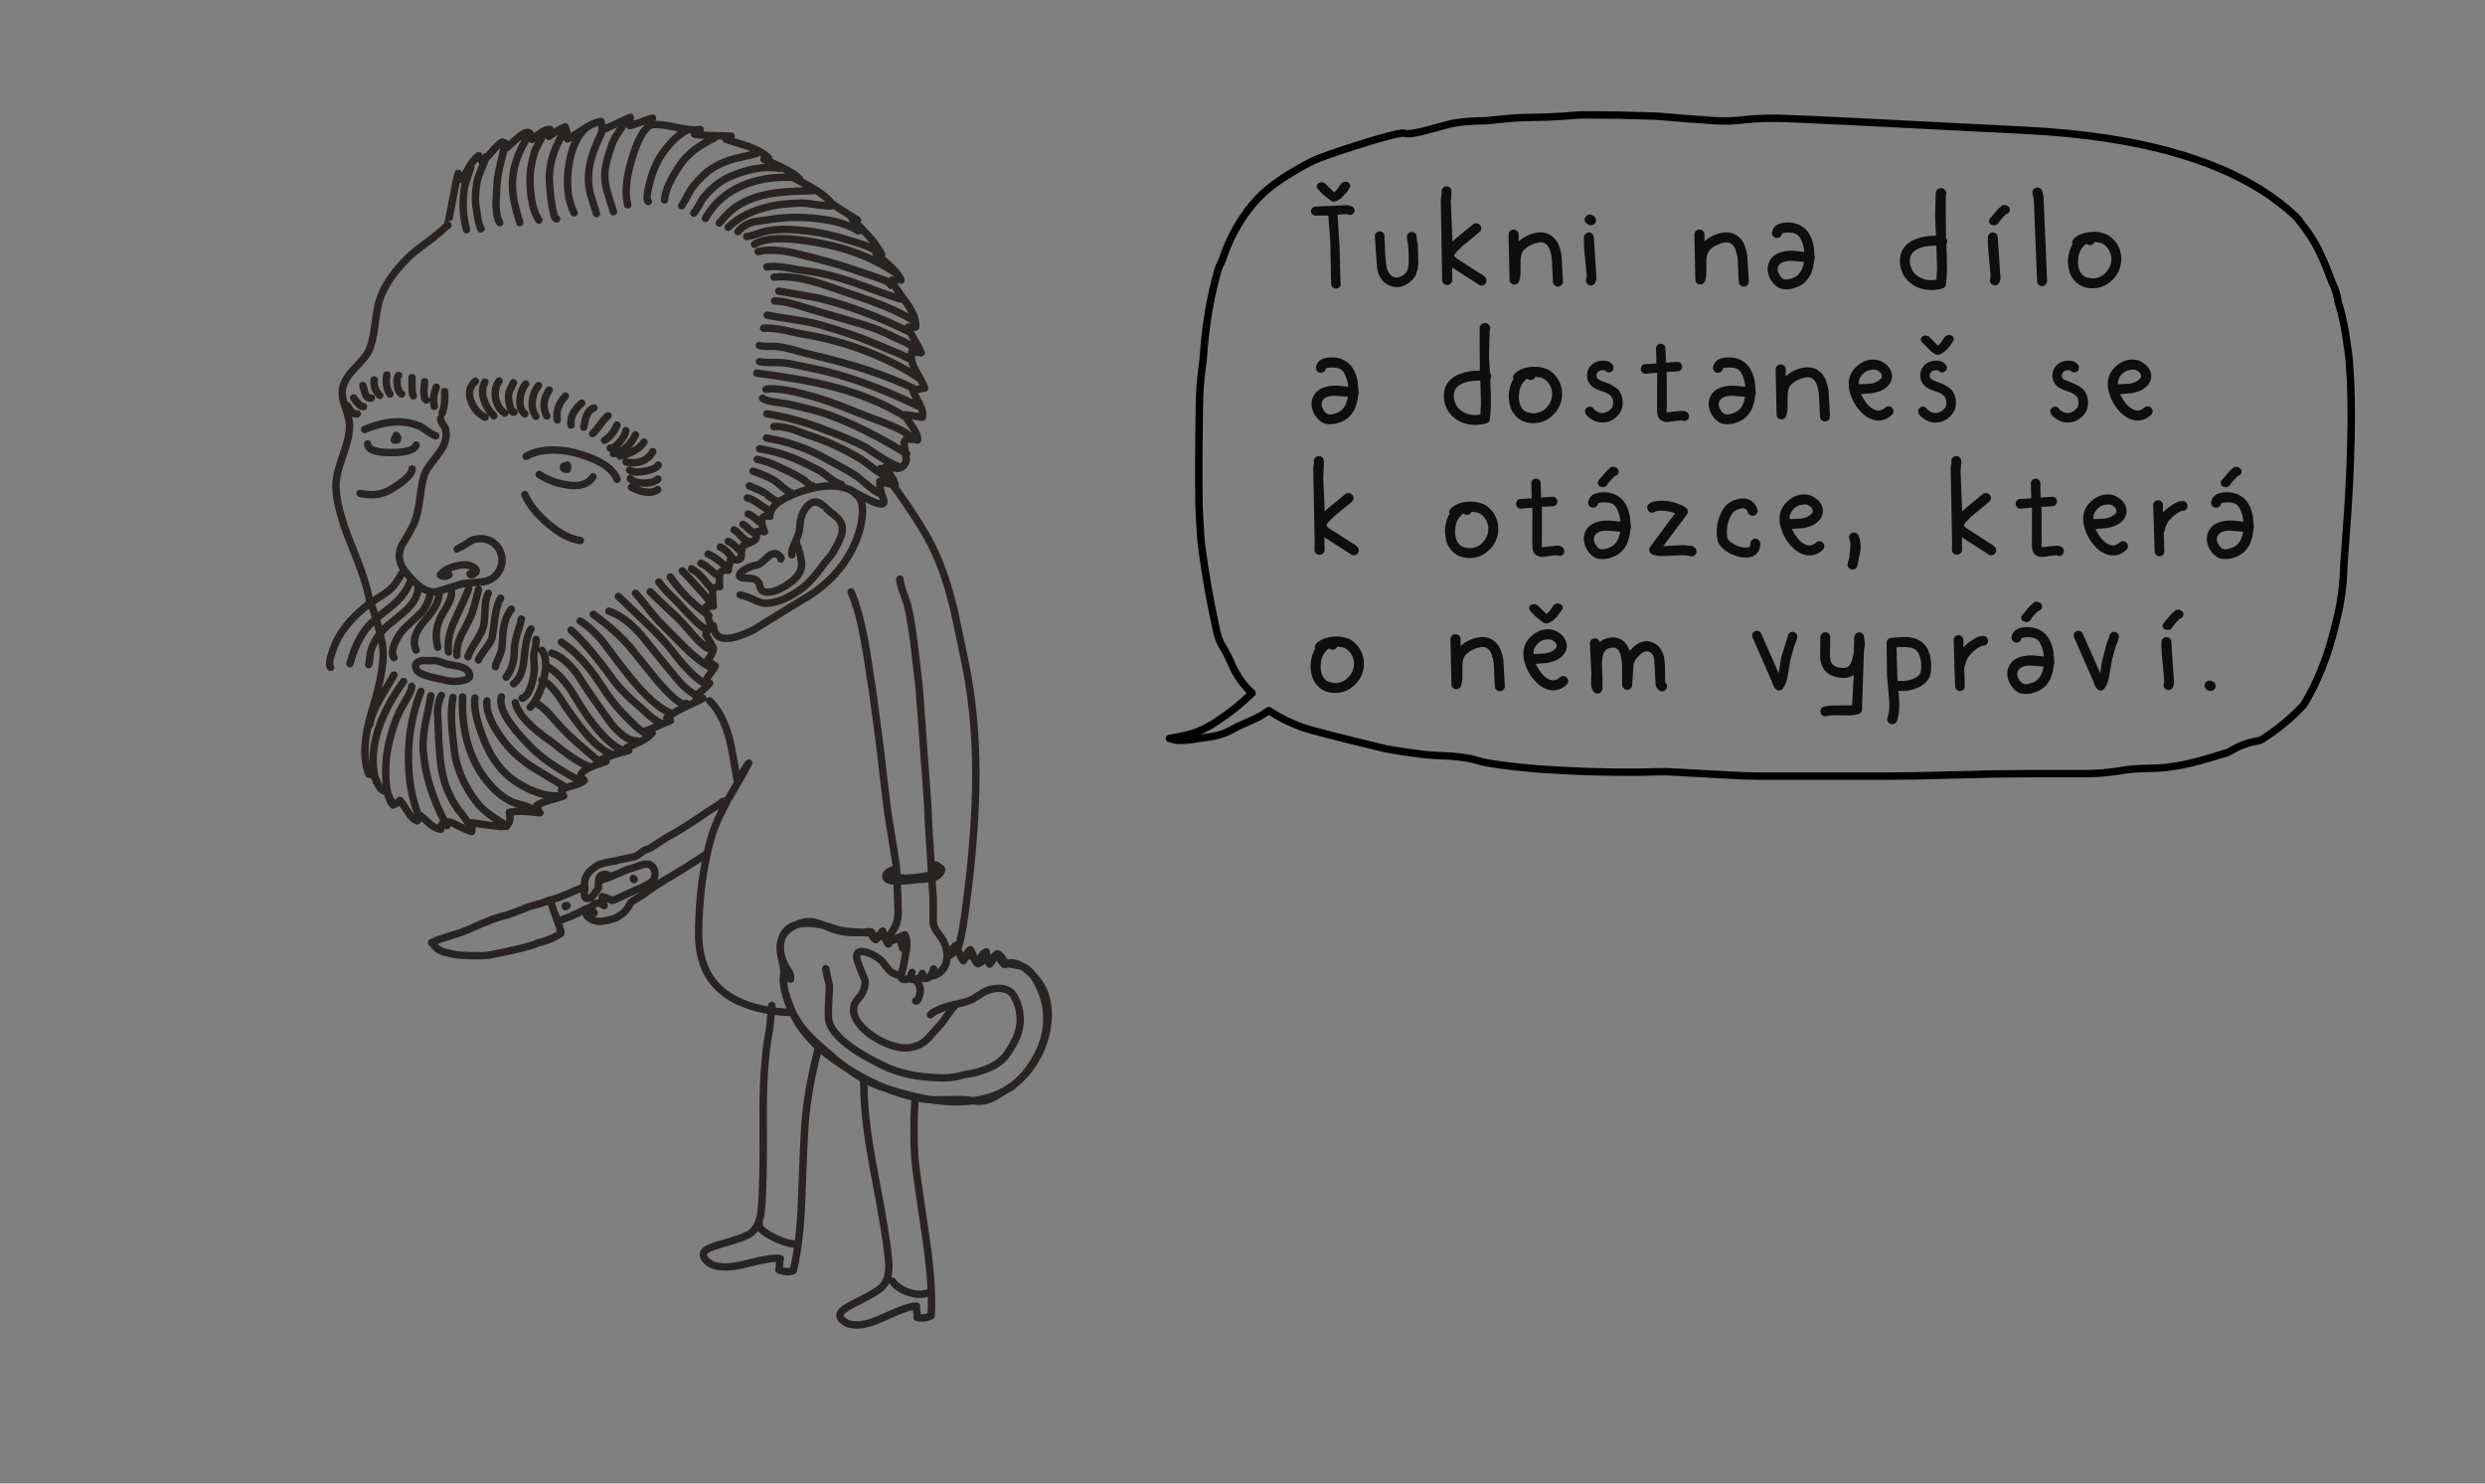 
<svg xmlns="http://www.w3.org/2000/svg" version="1.1" xmlns:xlink="http://www.w3.org/1999/xlink" preserveAspectRatio="none" x="0px" y="0px" width="1005px" height="600px" viewBox="0 0 1005 600">
<rect x="0" y="0" width="1005" height="600" fill="#808080" stroke="none"/>
<defs>
<g id="Layer4_0_FILL">
<path fill="#FFFFFF" stroke="none" d="
M 399.2 444.9
Q 401.15 444.35 404.5 442.25 405.4 441.7 406.15 441.25 402.6 443.2 398.5 444.2 396 444.85 393.35 445.2 394.35 445.3 395 445.35 397.3 445.5 399.2 444.9
M 370.05 443.85
Q 371.4 444.1 372.7 444.35 374.25 444.6 376.35 444.75 373.4 444.3 370.1 443.5 364.65 442.25 358.2 440.15 364.15 442.5 370.05 443.85
M 410.95 437.95
Q 409.25 439.4 407.3 440.55 408.3 440 408.95 439.7 410.05 438.75 410.95 437.95
M 322.7 413.2
Q 321.5 411.3 320.55 409.55 320.45 409.25 320.3 409 320.4 409.25 320.5 409.55 323.9 416.95 331.05 423.55 334.4 426.5 338.5 429.35 340.7 430.85 342.85 432.25 341 430.9 338.6 429.1
L 330.6 422.15
Q 324.9 416.9 322.7 413.2
M 316.15 379.5
Q 316.5 378.55 317.1 377.75 318.5 375.75 321.75 374.15 322 374.05 322.2 373.95 317.65 375.15 316.15 379.5
M 414.75 391.5
Q 414.25 391.15 413.6 390.95 413.8 391.05 413.95 391.15 415.55 392.2 417.95 394.7 416.5 392.6 414.75 391.5
M 395.7 389.4
Q 395.65 389.4 395.55 389.35 394.95 389.1 394.25 388.2 394.8 389.4 395.55 389.8 395.65 389.6 395.7 389.4
M 403.25 385.85
Q 402.55 386 401.6 387.5 400.9 388.75 399.85 388.05 399.2 387.7 398.85 384.95
L 398.4 386.1
Q 398.85 386.65 399.2 387.6 399.75 389.45 400.2 389.95 402.2 387.15 403.25 385.85
M 387.1 383.1
Q 387.05 383.15 386.95 383.3 387.1 383.65 387.3 384.15 387.6 384.7 387.9 385.5 388.7 387.5 389.65 388.55 389.95 387.95 390.15 387.5 389.85 387.6 389.55 387.5 388.85 387.4 388 385.5 387.6 384.55 387.35 383.95 387.15 383.35 387.1 383.1
M 377.5 392.35
Q 377.55 392.1 377.55 391.9 376.85 395.6 373.9 395.7 376.75 395.75 377.5 392.35
M 377.65 394.6
Q 377.7 394.6 377.75 394.55 377.5 392.85 377.6 391.95 377.55 392.15 377.5 392.35 377.5 393.2 377.65 394.6
M 383.05 386.55
Q 383.1 386.65 383.15 386.7 383.35 386.4 383.5 386.15 383.35 385.75 382.95 385.1 383.1 385.85 383.05 386.55
M 373 393.9
Q 373 393.8 373 393.7 372.6 395.75 370 396.1 369.803 396.149 369.55 396.15 369.65 396.152 369.65 396.2 369.85 396.15 370.05 396.15 372.5 395.8 373 393.9
M 373.15 395.65
L 373.2 395.65
Q 373 394.45 373.05 393.8
L 373 393.9
Q 372.95 394.55 373.15 395.65
M 368.3 395.65
Q 368.35 395.65 368.4 395.7 368.25 395.4 368.3 394.95 368.252 394.998 368.25 395.05 368.2 395.4 368.3 395.65
M 368.4 395.7
Q 368.35 395.65 368.3 395.65 368.6 396.15 369.55 396.15 369.1 395.95 368.4 395.7
M 367.85 395.5
Q 368.05 395.3 368.25 395.05 368.25 394.998 368.25 394.95 367.45 396.2 365.7 396.1 365.3 396.05 364.95 395.95 365.3 396.1 365.75 396.15 367.1 396.25 367.85 395.5
M 368.25 395.05
Q 368.05 395.3 367.85 395.5 368.1 395.55 368.3 395.65 368.2 395.4 368.25 395.05
M 377.4 363
Q 377.25 360.5 377.05 358.2 377.2 360.5 377.35 362.95 377.45 366.1 377.35 372.4 377.45 374.8 378.85 376.7 381.3 380.05 381.5 380.5 383.6 384.7 382.8 388.65 381.85 392.9 377.75 394.55
L 377.75 394.6
Q 381.9 393 382.85 388.7 383.05 387.65 383.05 386.55 383.1 385.85 382.95 385.1 382.7 382.85 381.55 380.55 381.35 380.1 378.9 376.7 377.5 374.85 377.4 372.4 377.5 366.15 377.4 363
M 364.45 394.55
Q 364.4 394.55 364.35 394.55 364.25 395.6 364.95 395.95 364.35 395.55 364.45 394.55
M 364.4 394.25
Q 364.35 394.4 364.35 394.55 364.4 394.55 364.45 394.55 364.45 394.4 364.5 394.25 365.15 391.95 365.4 390.8 366.2 386.6 366.55 384.4 366.75 383.2 366.75 382.15 366.702 382.15 366.7 382.2 366.65 383.2 366.5 384.35 366.15 386.55 365.35 390.75 365.1 391.9 364.4 394.25
M 352.7 377.4
Q 352.5 377.35 352.3 377.3 352.35 377.8 352.8 378.55 353.4 379.6 354.2 380.05
L 354.8 379.3
Q 354.25 379.35 353.6 379.1 353.5 379.1 353.15 378.3 352.9 377.6 352.7 377.4
M 360.25 379.95
L 360.2 380
Q 360.3 380.25 360.45 380.5
L 360.5 380.5
Q 360.35 380.2 360.25 379.95
M 360.25 379.8
Q 360.2 379.85 360.2 379.9 360.2 379.95 360.2 380
L 360.25 379.95
Q 360.25 379.85 360.25 379.8
M 363.75 379.5
Q 363.95 379.85 364.1 380.3 364.55 381.7 365.1 383.55
L 366 382.5
Q 364.95 382.3 363.95 379.7 363.85 379.6 363.75 379.5
M 357.9 379.35
Q 358.6 381.1 359.3 381.8 359.8 380.75 360.2 380 360.2 379.95 360.2 379.9 359.95 380.3 359.65 380.75 358.95 380.15 358.15 378.8 357.6 377.7 357.15 377.15 357.4 377.95 357.9 379.35
M 356.75 376.7
Q 356.75 376.8 356.7 376.9
L 356.8 376.8
Q 356.8 376.75 356.75 376.7
M 333.3 374.3
Q 333.5 374.4 333.65 374.45 336.65 375.75 337.95 376.1 342.6 377.55 348.95 377.1 347.25 376.95 344.2 376.8 340.35 376.55 337.7 375.65 335.4 374.85 333.3 374.3
M 362.85 356.4
Q 363.55 356.4 364.4 356.35 365.35 356.35 370.95 355.75 374.2 355.55 375.95 355.3 376.45 355.25 376.85 355.15
L 376.75 353.7
Q 375.4 354.1 373.35 354.5 369.9 355.05 366.65 355.2 364.7 355.2 362.75 354.6 362.8 355.45 362.85 356.4
M 361 340.7
Q 361 340.85 361.05 340.95 361.05 340.8 361 340.65
L 360.95 340.6 361 340.7
M 359.15 329.25
L 359.1 329.2 359.15 329.3 359.15 329.25
M 367.2 245.25
Q 366.85 243.85 365.35 239.7 364.05 236.1 363.95 234.2
L 363.9 234.25
Q 364 236.05 365.3 239.65 366.8 243.85 367.15 245.25 368.45 251.15 369.6 260 370.15 265 371.35 274.85 371.5 276.1 371.7 277.35 371.55 276.1 371.4 274.9 370.2 265 369.65 260 368.5 251.2 367.2 245.25 Z"/>
</g>

<g id="Layer3_0_FILL">
<path fill="#0E0E0E" stroke="none" d="
M 642.65 94
Q 641.85 94 641.25 94.55 640.65 95.15 640.6 95.9 640.5 98.5 640.7 100.95
L 641.45 108.65 641.45 109.05 641.7 111.05 641.65 112.45
Q 641.3 113.15 641.45 113.9 641.65 114.6 642.3 115.05 642.7 115.45 643.4 115.45 644.45 115.45 645.05 114.55 645.65 113.65 645.65 112.3
L 644.6 96.1
Q 644.6 95.25 644.05 94.65 643.5 94.05 642.65 94
M 571.1 93.8
Q 570.3 93.75 569.7 94.25 569.1 94.8 569 95.6
L 569.1 97.2 569.4 98.7 569.55 99.15 569.75 106.05 569.6 107.65 569.25 109.15
Q 569 109.85 568.55 110.35 566.65 112.25 564.8 112.25
L 563.9 112.1
Q 563.2 111.95 562.55 111.35
L 561.5 110.05
Q 560.9 108.95 560.7 107.65
L 560.35 104.85 560.35 104.3 560.25 103.7 559.9 95.55
Q 559.95 94.75 559.35 94.15 558.8 93.55 558.05 93.55 557.25 93.5 556.65 94.1 556.05 94.65 556 95.45
L 556.95 108.5
Q 557.2 110.25 558.05 111.85 558.8 113.35 560.1 114.4 561.4 115.45 562.95 115.85
L 564.8 116.15
Q 566.2 116.15 567.7 115.55 569.5 114.85 571.3 113.05 572.2 112.15 572.65 111.05
L 573.35 108.75 573.6 106.55 573.4 98.95 573.15 97.85 572.9 95.85
Q 573 95.05 572.45 94.45 571.9 93.9 571.1 93.8
M 842.2 256
Q 841.75 255.3 840.95 255.15 840.15 255 839.5 255.45 838.8 255.9 838.7 256.65 838.55 257.45 838.95 258.1
L 846.4 275.1
Q 846.5 275.3 846.55 275.4
L 846.65 275.8 847.25 277.3
Q 847.6 278.05 848.2 278.65 848.65 279.25 849.5 279.25
L 849.7 279.25
Q 850.65 279.15 851.15 278.35 852.4 276.45 852.85 274.35
L 854.15 266.85 855.75 261.1 855.95 260.75 856.6 259.05 856.9 257.7
Q 857.05 256.9 856.55 256.3 856.05 255.65 855.2 255.55 854.45 255.45 853.85 255.95 853.2 256.45 853.1 257.2
L 852.9 257.95 852.1 259.9 850.05 267.8 849.4 272.25 842.2 256
M 723.8 255.95
Q 723.15 256.45 723.05 257.2
L 720.35 266 719.35 272.25 712.15 256
Q 711.7 255.3 710.9 255.15 710.1 255 709.45 255.45 708.75 255.9 708.65 256.65 708.5 257.45 708.9 258.1
L 716.35 275.1
Q 716.45 275.3 716.5 275.4
L 716.6 275.8 717.2 277.3
Q 717.55 278.05 718.15 278.65 718.6 279.25 719.45 279.25
L 719.65 279.25
Q 720.6 279.15 721.1 278.35 722.35 276.45 722.8 274.35
L 724.1 266.85 725.7 261.1 725.9 260.75 726.55 259.05 726.85 257.7
Q 727 256.9 726.5 256.3 726 255.65 725.15 255.55 724.4 255.45 723.8 255.95
M 665.8 147.25
Q 665.1 147.15 664.5 147.55 663.9 147.9 663.7 148.6 663.45 149.35 663.75 150.05 664.15 150.8 664.85 151.1
L 665.55 151.2 667.6 150.95 667.75 150.95 670.15 150.8 670.2 151.2 670.15 166 670.3 167.6
Q 670.7 169.4 671.7 169.95 672.65 170.5 673.45 170.65
L 673.8 170.65 674.25 170.7 676.8 170.4 677.5 170.25 680.2 170
Q 680.8 170.4 681.5 170.25 682.25 170.15 682.7 169.55 683.2 168.9 683.1 168.15 683 167.35 682.4 166.8 681.5 166.15 680.35 166.15
L 678.35 166.3
Q 678.25 166.3 678.05 166.35
L 677.8 166.35 674.1 166.8 674 165.85 674.1 164.7 674.05 151.05 674 150.45 678.4 150.2
Q 679.2 150.2 679.75 149.65 680.3 149.1 680.3 148.3 680.3 147.5 679.75 146.9 679.2 146.35 678.4 146.35
L 673.85 146.65 673.7 146.65 673.55 140.65
Q 673.45 139.85 672.75 139.4 672.1 138.9 671.35 139.05 670.55 139.15 670.1 139.8 669.65 140.5 669.75 141.25
L 669.9 147 665.8 147.25
M 786.9 79.2
Q 787.2 78.6 787.15 77.95 787.05 77.35 786.6 76.85 785.9 76.05 785.15 76.1
L 784.15 76.25 783.35 76.8 782.95 77.5 782.85 78.2 782.6 87.5 782.95 95.4
Q 782.9 95.35 782.85 95.35
L 779.9 95.45 776.9 96 773.9 97.05
Q 772.45 97.75 771.3 98.75 768.45 101.3 768.4 105.2 768.3 108.05 769.45 110.5 770.6 112.9 772.85 114.65 774.55 116 776.7 116.65 778.85 117.3 781.15 117.3 783.4 117.3 785.65 116.65 786.9 116.25 787.05 114.9 787.55 110.1 787.35 104.1
L 787.15 98.85
Q 787.2 98.75 787.25 98.7 787.35 98.6 787.35 98.55
L 787.55 97.65
Q 787.65 97.05 787.05 96.35
L 787.05 96.25 787 96.15 786.9 79.2
M 783.15 99.35
L 783.4 108.85 783.15 113.1
Q 781 113.5 778.9 113.1 776.85 112.65 775.25 111.4
L 774.2 110.5 773.3 109.15 772.65 107.45
Q 772.35 106.5 772.4 105.3 772.45 103.1 774 101.7 775.25 100.6 777.55 99.95 779.9 99.35 782.9 99.35
L 783.15 99.35
M 896 277
Q 895.9 276.4 895.45 276 895.05 275.6 894.45 275.5 893.35 274.9 892.3 275.75 891.7 276.3 891.6 277.1 891.5 277.95 892.1 278.6 892.75 279.45 894 279.45
L 894.5 279.4
Q 895.3 279.25 895.75 278.5 896.25 277.8 896 277
M 874.8 258.2
Q 874.2 258.8 874.15 259.55 874.05 262.15 874.3 264.6
L 875.05 272.7 875.05 273.2 875.25 274.7 875.2 276.1
Q 874.85 276.8 875.05 277.55 875.2 278.25 875.85 278.7 876.3 279.1 876.95 279.1 878 279.1 878.6 278.2 879.25 277.3 879.25 275.95
L 879 272.75 879 272.3 878.95 271.95 878.15 259.75
Q 878.15 258.9 877.6 258.3 877.05 257.7 876.25 257.65 875.4 257.65 874.8 258.2
M 881.75 246.75
Q 880.6 246.3 879.75 246.85
L 878.3 248.2 878.1 248.35
Q 878 248.5 877.95 248.55
L 874.9 252.2
Q 874.45 252.85 874.65 253.55 874.95 254.25 875.65 254.6
L 876.6 254.8
Q 877.8 254.8 878.4 253.9 879.4 252.3 880.95 250.85 881.1 250.7 881.15 250.6 881.3 250.4 881.35 250.3 881.45 250.3 881.5 250.25 882.1 250.15 882.45 249.8 882.9 249.4 883 248.9 883.15 247.95 882.75 247.5 882.35 246.95 881.75 246.75
M 820.9 245.2
Q 820.8 245.3 820.75 245.35
L 817.65 249
Q 817.25 249.65 817.5 250.3 817.7 251.05 818.5 251.4
L 819.45 251.6
Q 820.6 251.6 821.2 250.7 822.2 249.1 823.75 247.65 823.9 247.5 824 247.4 824.1 247.2 824.2 247.1 824.25 247.1 824.3 247.05 824.9 246.95 825.3 246.6 825.7 246.2 825.8 245.7 825.95 244.75 825.55 244.25 825.15 243.75 824.55 243.55 823.4 243.05 822.55 243.65
L 821.1 244.95 820.9 245.2
M 830.75 267.1
L 830.45 263.5
Q 830.1 261.75 829.5 260.05
L 828.65 258.35
Q 828.1 257.3 827.05 256.3 826 255.3 824.45 254.55 822.9 253.8 820.65 253.65 817.6 253.5 815.7 254.5 813.85 255.55 813.55 257.6 813.45 258.45 813.95 259.1 814.45 259.75 815.3 259.85 816.15 259.95 816.8 259.45 817.45 258.95 817.55 258.1
L 818.55 257.8 820.4 257.7 822.05 257.85 823.45 258.35
Q 824.1 258.7 824.65 259.45 825.2 260.2 825.7 261.5 826.45 263.45 826.6 265.55
L 822.7 265.1
Q 820.5 264.95 818.45 265.35 816.4 265.7 814.65 266.85 812.95 268 812.1 270.4 811.7 271.65 811.8 272.95 811.9 274.3 812.4 275.55 812.9 276.8 813.75 277.85 814.5 278.85 815.5 279.55 816.4 280.25 817.4 280.5
L 819.3 280.7 821.6 280.45 823.3 279.9
Q 827.35 278.5 829.35 274.3
L 830.2 271.65 830.65 268.8 830.85 268.05
Q 831 267.6 830.75 267.1
M 815.9 271.8
Q 816.5 270.25 817.9 269.7 819.3 269.15 821.3 269.15
L 826.5 269.6 826.15 271.15 825.65 272.55
Q 824.4 275.25 821.95 276.1 820.4 276.7 819.45 276.7 818.5 276.75 817.8 276.3
L 816.9 275.35 816.2 274.15 815.8 272.85 815.9 271.8
M 804 259.45
Q 804.1 258.65 803.6 258 803.15 257.3 802.3 257.2
L 800.85 257.3
Q 799.75 257.45 797.65 258.85
L 795.75 260.2 794.45 261.4 794.05 261.8 794.05 258.9
Q 794.05 258.05 793.5 257.5 792.95 256.9 792.1 256.9 791.25 256.85 790.7 257.4 790.1 257.95 790.1 258.85
L 790.7 277.5
Q 790.7 278.3 791.25 278.9 791.8 279.5 792.6 279.5 793.45 279.5 794.05 278.95 794.6 278.35 794.6 277.6
L 794.4 269.75
Q 794.95 269.15 794.95 268.25
L 795.15 267.5 795.65 266.4 796.4 265.2 798.15 263.35 799.6 262.25 801.1 261.4 801.8 261.1
Q 802.6 261.25 803.25 260.75 803.9 260.25 804 259.45
M 764.9 257.95
Q 764.1 258.05 763.55 258.6 763 259.15 763 259.95
L 763.15 273.2 764.1 284
Q 764.25 287.5 763.35 290.3 763.05 291.1 763.45 291.8 763.9 292.55 764.65 292.8
L 765.25 292.9
Q 765.9 292.9 766.45 292.55 766.95 292.2 767.2 291.55 768.1 288.75 768.1 285.7 768.15 282.6 767.8 279.4 769.7 279.6 771.7 279.3 773.7 278.95 775.45 278.2 779.35 276.55 780.5 273.4 780.9 272.25 781 270.8
L 781 267.8 780.5 264.95 779.6 262.55
Q 778.5 260.4 776.9 259.4 775.3 258.35 773.45 257.95 771.65 257.55 769.65 257.65
L 764.9 257.95
M 767.4 275.3
L 767 261.8 770.1 261.65 772.65 261.9
Q 773.75 262.15 774.6 262.7 775.45 263.3 776 264.4
L 776.65 266.15 777 268.25 777 270.35 776.7 272.05
Q 776.1 273.55 773.85 274.55 772.35 275.15 770.6 275.35 768.85 275.55 767.4 275.3
M 753.85 257.3
Q 753.7 256.6 753.05 256.1 752.4 255.65 751.65 255.75 750.9 255.9 750.4 256.45 749.9 257 749.9 257.75
L 749.75 263.65 749.15 266.45
Q 748.45 268.95 747.35 269.7 746.25 270.4 744.05 270 742.55 269.75 741.7 269.15 740.85 268.6 740.5 267.6 740.1 266.6 740.1 265
L 740.2 257.65
Q 740.15 256.8 739.55 256.2 738.95 255.65 738.1 255.7 737.25 255.75 736.7 256.4 736.15 257 736.2 257.85
L 736.1 265.05
Q 736.1 267.1 736.75 268.9 737.4 270.7 738.9 272.05 740.4 273.4 743.3 273.95 747.15 274.75 749.7 273
L 749.05 285.25 740.75 285.35
Q 739.05 285.4 737.6 285.85 736.8 286.1 736.4 286.85 736.05 287.6 736.3 288.4 736.85 289.7 738.25 289.7
L 738.9 289.6
Q 739.85 289.3 741.3 289.25
L 748 289.35
Q 749.85 289.3 751.6 288.8 752.95 288.4 753.05 287
L 753.8 263.75 754.25 260.35 753.85 257.3
M 671.4 262.15
Q 670.4 260.7 668.55 259.9 666.75 259.15 665.3 259.35 663.8 259.55 662.6 260.25 661.35 260.9 660.5 261.8
L 659.05 263.25 658.25 261.3 657 259.65
Q 654.9 257.75 652.1 257.8 648.9 257.95 647 259.7 646.8 259 646.25 258.55 645.65 258.1 645 258.2 644.1 258.2 643.55 258.8 643 259.4 643 260.25
L 643.6 272.5 643.45 276.7
Q 643.45 278.25 644.4 279.6 645 280.5 646.05 280.5
L 646.55 280.45
Q 647.15 280.3 647.6 279.8 648 279.3 648.05 278.65
L 648.15 276.45 647.85 267.8 648.25 265.05
Q 648.6 263.8 649.3 263 650.4 261.95 652.25 261.9 653.35 261.85 654.15 262.5 655 263.3 655.4 264.9
L 656 268.25 656.05 276.95
Q 656.05 277.7 656.55 278.25 657.1 278.85 657.85 278.95 658.6 279.1 659.25 278.6 659.9 278.1 660.05 277.35
L 660.65 269
Q 660.85 267.5 662 266.1
L 663.65 264.4 665 263.55 666.1 263.4 667.05 263.65
Q 667.9 263.95 668.4 264.8 668.85 265.6 669.05 266.8
L 669.55 276.8
Q 669.7 277.7 670.15 278.35 670.6 279.05 671.35 279.4 672.1 279.8 672.9 279.45 673.65 279.15 674.05 278.35 674.3 277.75 674.15 277.05 674 276.4 673.45 275.95
L 673.35 269.1
Q 673.3 267.2 672.9 265.45 672.45 263.65 671.4 262.15
M 632.75 258.2
Q 631.95 256.9 630.5 255.95 628.9 254.8 627.05 254.55 625.1 254.35 623.2 254.95 620.95 255.7 619.2 257.4 617.4 259.05 616.6 261.25 615.9 263.25 616.15 265.65 616.45 268 617.45 270.3 618.45 272.55 620 274.5 621.55 276.4 623.3 277.6 625.7 279.2 628.15 279.2 631.05 279.2 633.55 276.95 634.15 276.35 634.2 275.55 634.25 274.7 633.7 274.1 633.1 273.45 632.25 273.45 631.45 273.4 630.8 274
L 630.1 274.55 629 275.05
Q 628.4 275.25 627.5 275.1 626.6 274.95 625.5 274.2 624.1 273.3 623 271.75 621.85 270.2 621.1 268.5
L 626.25 268.05 628.75 267.3
Q 629.95 266.85 631.05 266 633.75 263.9 633.65 260.95 633.55 259.5 632.75 258.2
M 629.55 261.1
Q 629.6 261.7 629.25 262.15
L 628.55 262.8
Q 627 264.05 624.7 264.3
L 620.15 264.5
Q 620.15 263.3 620.4 262.6 620.9 261.3 621.95 260.25 623.05 259.2 624.4 258.8
L 626.2 258.55
Q 627.2 258.5 628.3 259.25 629.55 260.1 629.55 261.1
M 619.45 244.55
Q 618.7 244.85 618.5 245.55 618.3 246.2 618.7 246.8
L 619.5 247.8 620.85 249.15 624.2 251.85
Q 624.7 252.15 625.4 252.15
L 626.3 252 628.05 250.95 629.55 249.55 631.8 246.5
Q 632.15 245.9 631.9 245.25 631.6 244.55 630.85 244.25 630.1 243.95 629.3 244.2 628.55 244.45 628.15 245
L 626.8 247 625.5 248.4 622.2 245.2
Q 621.8 244.6 621 244.4 620.2 244.2 619.45 244.55
M 604.7 259.65
Q 602.5 257.5 599.05 257.65 597.05 257.75 594.75 258.7 592.45 259.65 590.65 261.3
L 590.7 258.5
Q 590.7 257.65 590.1 257.05 589.5 256.5 588.65 256.5 587.8 256.5 587.2 257.05 586.6 257.65 586.6 258.5
L 587 276.9
Q 587.05 277.65 587.5 278.1 588 278.6 588.7 278.7 589.45 278.8 590.05 278.45 590.65 278.05 590.9 277.35 591.35 275.95 591.45 274.5
L 591.45 268.75
Q 591.5 267.45 591.9 266.3 592.25 265.3 593.1 264.45 593.95 263.65 595 263.05
L 597.15 262.1 599.3 261.65
Q 600.95 261.6 601.95 262.55 602.85 263.4 603.35 264.95 603.9 266.45 604.1 268.25
L 604.55 277.65
Q 604.6 278.45 605.2 279 605.8 279.55 606.55 279.55
L 606.7 279.55
Q 607.5 279.5 608.05 278.9 608.65 278.25 608.6 277.45
L 608 266.85
Q 607.65 264.75 606.9 262.8 606.15 260.9 604.7 259.65
M 551.6 268.2
Q 551.55 265.6 550.45 263.35 549.3 261.05 547.15 259.35 545.9 258.35 543.85 257.85 541.8 257.3 539.7 257.45 537.55 257.55 535.55 258.25 533.55 259 532.25 260.4 531.45 261.4 531.9 262.45
L 531.6 262.9
Q 531.55 263.1 531.4 263.25 530.7 264.65 530.35 266.45 529.95 268.2 530.05 270.05 530.15 271.95 530.7 273.7 531.25 275.5 532.5 276.95 535.15 280.15 539.75 280.25
L 539.9 280.25
Q 541.95 280.25 543.8 279.6 545.65 278.95 547.05 277.75 549.3 275.9 550.5 273.45 551.65 270.95 551.6 268.2
M 547.6 268.35
Q 547.6 270.15 546.8 271.8 546 273.45 544.5 274.7 543.6 275.45 542.35 275.85 541.1 276.3 539.8 276.25
L 537.8 275.9
Q 536.55 275.6 535.55 274.45 534.85 273.55 534.45 272.35 534.15 271.1 534.1 269.85
L 534.3 267.3
Q 534.55 266.05 535.05 265.05 535.7 263.8 536.45 263.05 537.3 262.25 537.55 262.25
L 537.6 262.25 537.65 262.35
Q 538.35 262.85 539.15 262.75 539.95 262.65 540.5 262.05
L 540.8 261.5 543 261.8
Q 544 262.05 544.7 262.6 547.5 264.85 547.6 268.35
M 899.2 196.85
L 900.15 197.05
Q 901.3 197.05 901.9 196.15 902.9 194.55 904.45 193.1 904.6 192.95 904.7 192.85 904.8 192.65 904.9 192.55 904.95 192.55 905 192.5 905.6 192.4 906 192.05 906.4 191.65 906.5 191.15 906.65 190.2 906.25 189.7 905.85 189.2 905.25 189 904.1 188.5 903.25 189.1
L 901.8 190.4 901.6 190.65
Q 901.5 190.75 901.45 190.8
L 898.35 194.45
Q 897.95 195.1 898.2 195.75 898.4 196.5 899.2 196.85
M 911.35 214.25
L 911.55 213.5
Q 911.7 213.05 911.45 212.55
L 911.15 208.95
Q 910.8 207.2 910.2 205.5
L 909.35 203.8
Q 908.8 202.75 907.75 201.75 906.7 200.75 905.15 200 903.6 199.25 901.35 199.1 898.3 198.95 896.4 199.95 894.55 201 894.25 203.05 894.15 203.9 894.65 204.55 895.15 205.2 896 205.3 896.85 205.4 897.5 204.9 898.15 204.4 898.25 203.55
L 899.25 203.25 901.1 203.15 902.75 203.3 904.15 203.8
Q 904.8 204.15 905.35 204.9 905.9 205.65 906.4 206.95 907.15 208.9 907.3 211
L 903.4 210.55
Q 901.2 210.4 899.15 210.8 897.1 211.15 895.35 212.3 893.65 213.45 892.8 215.85 892.4 217.1 892.5 218.4 892.6 219.75 893.1 221 893.6 222.25 894.45 223.3 895.2 224.3 896.2 225 897.1 225.7 898.1 225.95
L 900 226.15 902.3 225.9 904 225.35
Q 908.05 223.95 910.05 219.75
L 910.9 217.1 911.35 214.25
M 900.15 222.15
Q 899.2 222.2 898.5 221.75
L 897.6 220.8 896.9 219.6 896.5 218.3 896.6 217.25
Q 897.2 215.7 898.6 215.15 900 214.6 902 214.6
L 907.2 215.05 906.85 216.6 906.35 218
Q 905.1 220.7 902.65 221.55 901.1 222.15 900.15 222.15
M 881.8 206.85
L 882.5 206.55
Q 883.3 206.7 883.95 206.2 884.6 205.7 884.7 204.9 884.8 204.1 884.3 203.45 883.85 202.75 883 202.65
L 881.55 202.75
Q 880.45 202.9 878.35 204.3
L 876.45 205.65 875.15 206.85 874.75 207.25 874.75 204.35
Q 874.75 203.5 874.2 202.95 873.65 202.35 872.8 202.35 871.95 202.3 871.4 202.85 870.8 203.4 870.8 204.3
L 871.4 222.95
Q 871.4 223.75 871.95 224.35 872.5 224.95 873.3 224.95 874.15 224.95 874.75 224.4 875.3 223.8 875.3 223.05
L 875.1 215.2
Q 875.65 214.6 875.65 213.7
L 875.85 212.95 876.35 211.85 877.1 210.65 878.85 208.8 880.3 207.7 881.8 206.85
M 859.15 203.65
Q 858.35 202.35 856.9 201.4 855.3 200.25 853.45 200 851.5 199.8 849.6 200.4 847.35 201.15 845.6 202.85 843.8 204.5 843 206.7 842.3 208.7 842.55 211.1 842.85 213.45 843.85 215.75 844.85 218 846.4 219.95 847.95 221.85 849.7 223.05 852.1 224.65 854.55 224.65 857.45 224.65 859.95 222.4 860.55 221.8 860.6 221 860.65 220.15 860.1 219.55 859.5 218.9 858.65 218.9 857.85 218.85 857.2 219.45
L 856.5 220 855.4 220.5
Q 854.8 220.7 853.9 220.55 853 220.4 851.9 219.65 850.5 218.75 849.4 217.2 848.25 215.65 847.5 213.95
L 852.65 213.5 855.15 212.75
Q 856.35 212.3 857.45 211.45 860.15 209.35 860.05 206.4 859.95 204.95 859.15 203.65
M 854.95 208.25
Q 853.4 209.5 851.1 209.75
L 846.55 209.95
Q 846.55 208.75 846.8 208.05 847.3 206.75 848.35 205.7 849.45 204.65 850.8 204.25
L 852.6 204
Q 853.6 203.95 854.7 204.7 855.95 205.55 855.95 206.55 856 207.15 855.65 207.6
L 854.95 208.25
M 821.7 194.35
Q 821.25 195.05 821.35 195.8
L 821.5 201.55 817.4 201.8
Q 816.7 201.7 816.1 202.1 815.5 202.45 815.3 203.15 815.05 203.9 815.35 204.6 815.75 205.35 816.45 205.65
L 817.15 205.75 819.2 205.5 819.35 205.5 821.75 205.35 821.8 205.75 821.75 220.55 821.9 222.15
Q 822.3 223.95 823.3 224.5 824.25 225.05 825.05 225.2
L 825.4 225.2 825.85 225.25 828.4 224.95 829.1 224.8 831.8 224.55
Q 832.4 224.95 833.1 224.8 833.85 224.7 834.3 224.1 834.8 223.45 834.7 222.7 834.6 221.9 834 221.35 833.1 220.7 831.95 220.7
L 829.95 220.85
Q 829.85 220.85 829.65 220.9
L 829.4 220.9 825.7 221.35 825.6 220.4 825.7 219.25 825.65 205.6 825.6 205 830 204.75
Q 830.8 204.75 831.35 204.2 831.9 203.65 831.9 202.85 831.9 202.05 831.35 201.45 830.8 200.9 830 200.9
L 825.45 201.2 825.3 201.2 825.15 195.2
Q 825.05 194.4 824.35 193.95 823.7 193.45 822.95 193.6 822.15 193.7 821.7 194.35
M 789.2 187.5
L 788.9 189.3 789.5 220.15 789.4 222.25
Q 789.35 223.1 789.9 223.7 790.5 224.3 791.35 224.35
L 791.45 224.35
Q 792.25 224.35 792.85 223.8 793.45 223.3 793.5 222.5
L 793.45 217.3 803.8 223.95
Q 803.95 224.05 804 224.1 804.15 224.2 804.2 224.25 804.7 224.6 805.3 224.6 806.35 224.6 806.95 223.7 807.45 223.05 807.3 222.25 807.15 221.4 806.5 220.95 806.35 220.85 806.25 220.75
L 806.1 220.55
Q 805.55 220 804.95 219.85
L 795.15 213.55 794.2 212.55
Q 794.35 211.9 795.3 210.9
L 797.5 208.7 804.5 202.95
Q 805.15 202.35 805.2 201.5 805.25 200.7 804.65 200.05 804.05 199.45 803.2 199.4 802.4 199.35 801.75 199.95
L 795.35 205.2
Q 794.394 206.027 793.55 206.8
L 792.9 190.45 793.2 187.55 793.15 186.1
Q 793 185.3 792.35 184.8 791.65 184.35 790.8 184.5 790 184.65 789.5 185.35 789.05 186 789.2 186.85
L 789.2 187.5
M 751.65 216.6
Q 751.35 215.8 750.55 215.5 749.8 215.2 749.05 215.5 748.3 215.8 747.95 216.6 747.6 217.4 747.95 218.1 748.35 219.15 748.4 220.35
L 747.9 225.45 747.3 227.8
Q 747 228.6 747.45 229.3 747.9 230.05 748.7 230.25
L 749.2 230.35
Q 749.9 230.35 750.45 229.95 751 229.55 751.15 228.9
L 752.4 222.75
Q 752.55 221.15 752.4 219.6 752.25 218.05 751.65 216.6
M 734.1 201.4
Q 732.5 200.25 730.65 200 728.7 199.8 726.8 200.4 724.55 201.15 722.8 202.85 721 204.5 720.2 206.7 719.5 208.7 719.75 211.1 720.05 213.45 721.05 215.75 722.05 218 723.6 219.95 725.15 221.85 726.9 223.05 729.3 224.65 731.75 224.65 734.65 224.65 737.15 222.4 737.75 221.8 737.8 221 737.85 220.15 737.3 219.55 736.7 218.9 735.85 218.9 735.05 218.85 734.4 219.45
L 733.7 220 732.6 220.5
Q 732 220.7 731.1 220.55 730.2 220.4 729.1 219.65 727.7 218.75 726.6 217.2 725.45 215.65 724.7 213.95
L 729.85 213.5 732.35 212.75
Q 733.55 212.3 734.65 211.45 737.35 209.35 737.25 206.4 737.15 204.95 736.35 203.65 735.55 202.35 734.1 201.4
M 732.85 207.6
L 732.15 208.25
Q 730.6 209.5 728.3 209.75
L 723.75 209.95
Q 723.75 208.75 724 208.05 724.5 206.75 725.55 205.7 726.65 204.65 728 204.25
L 729.8 204
Q 730.8 203.95 731.9 204.7 733.15 205.55 733.15 206.55 733.2 207.15 732.85 207.6
M 710.7 205.95
Q 710.2 204.15 708.9 203.05 707.65 201.95 705.9 201.65 704.75 201.5 703.45 201.7
L 701 202.4
Q 699.8 202.95 698.8 203.75 697.8 204.55 697.1 205.55 696.2 206.9 695.55 208.55 694.9 210.15 694.55 211.9 694.25 213.6 694.3 215.35 694.3 217.05 694.65 218.55 695.05 220.05 696.25 221.3 697.4 222.55 699 223.5 700.6 224.4 702.45 224.95 704.3 225.5 705.95 225.5
L 707.2 225.45
Q 709.45 225.15 710.7 223.6 712 222.05 711.9 219.85 711.9 218.95 711.25 218.4 710.65 217.85 709.8 217.85 708.95 217.9 708.4 218.55 707.85 219.15 707.9 219.95 707.95 220.6 707.7 220.95 707.45 221.3 706.6 221.4 705.5 221.6 704.15 221.25 702.8 220.95 701.65 220.35
L 699.6 218.95
Q 698.75 218.2 698.6 217.55
L 698.35 215.2 698.55 212.6 699.3 210.05 700.4 207.85
Q 701.15 206.8 702.65 206.1 704.1 205.45 705.3 205.6 706.5 205.8 706.85 207.15 707.15 207.95 707.85 208.35 708.6 208.75 709.4 208.5 710.2 208.2 710.6 207.5 711 206.8 710.7 205.95
M 682.15 208.2
Q 682.7 207.6 682.6 206.75 682.55 205.9 681.9 205.4 680.8 204.55 678.85 203.8 676.85 203.05 674.65 202.7 672.4 202.4 670.35 202.6 668.25 202.75 667 203.7 666.35 204.15 666.2 205 666.05 205.8 666.6 206.5 667.1 207.2 667.9 207.35 668.75 207.45 669.4 206.95 669.8 206.65 670.75 206.55
L 672.85 206.55 675.25 206.9 677.5 207.55 667.4 221.15
Q 666.8 222 667.1 223 667.4 224 668.4 224.3 670.45 224.95 672.55 224.9
L 680.2 224.55
Q 681.95 224.5 683.4 224.9
L 683.9 225 684 225
Q 684.9 225 685.4 224.55 685.9 224.1 686.05 223.5
L 686.15 223.1 686.05 222.45 685.65 221.7 684.85 221.05
Q 684.1 220.55 683.25 220.75 681.55 220.4 679.8 220.5
L 672.65 220.9 682.15 208.2
M 654.3 189.7
Q 653.9 189.2 653.3 189 652.15 188.5 651.3 189.1
L 649.85 190.4 649.65 190.65
Q 649.55 190.75 649.5 190.8
L 646.4 194.45
Q 646 195.1 646.25 195.75 646.45 196.5 647.25 196.85
L 648.2 197.05
Q 649.35 197.05 649.95 196.15 650.95 194.55 652.5 193.1 652.65 192.95 652.75 192.85 652.85 192.65 652.95 192.55 653 192.55 653.05 192.5 653.65 192.4 654.05 192.05 654.45 191.65 654.55 191.15 654.7 190.2 654.3 189.7
M 659.2 208.95
Q 658.85 207.2 658.25 205.5
L 657.4 203.8
Q 656.85 202.75 655.8 201.75 654.75 200.75 653.2 200 651.65 199.25 649.4 199.1 646.35 198.95 644.45 199.95 642.6 201 642.3 203.05 642.2 203.9 642.7 204.55 643.2 205.2 644.05 205.3 644.9 205.4 645.55 204.9 646.2 204.4 646.3 203.55
L 647.3 203.25 649.15 203.15 650.8 203.3 652.2 203.8
Q 652.85 204.15 653.4 204.9 653.95 205.65 654.45 206.95 655.2 208.9 655.35 211
L 651.45 210.55
Q 649.25 210.4 647.2 210.8 645.15 211.15 643.4 212.3 641.7 213.45 640.85 215.85 640.45 217.1 640.55 218.4 640.65 219.75 641.15 221 641.65 222.25 642.5 223.3 643.25 224.3 644.25 225 645.15 225.7 646.15 225.95
L 648.05 226.15 650.35 225.9 652.05 225.35
Q 656.1 223.95 658.1 219.75
L 658.95 217.1 659.4 214.25 659.6 213.5
Q 659.75 213.05 659.5 212.55
L 659.2 208.95
M 650.05 214.6
L 655.25 215.05 654.9 216.6 654.4 218
Q 653.15 220.7 650.7 221.55 649.15 222.15 648.2 222.15 647.25 222.2 646.55 221.75
L 645.65 220.8 644.95 219.6 644.55 218.3 644.65 217.25
Q 645.25 215.7 646.65 215.15 648.05 214.6 650.05 214.6
M 619.65 194.35
Q 619.2 195.05 619.3 195.8
L 619.45 201.55 615.35 201.8
Q 614.65 201.7 614.05 202.1 613.45 202.45 613.25 203.15 613 203.9 613.3 204.6 613.7 205.35 614.4 205.65
L 615.1 205.75 617.15 205.5 617.3 205.5 619.7 205.35 619.75 205.75 619.7 220.55 619.85 222.15
Q 620.25 223.95 621.25 224.5 622.2 225.05 623 225.2
L 623.35 225.2 623.8 225.25 626.35 224.95 627.05 224.8 629.75 224.55
Q 630.35 224.95 631.05 224.8 631.8 224.7 632.25 224.1 632.75 223.45 632.65 222.7 632.55 221.9 631.95 221.35 631.05 220.7 629.9 220.7
L 627.9 220.85
Q 627.8 220.85 627.6 220.9
L 627.35 220.9 623.65 221.35 623.55 220.4 623.6 205.6 623.55 205 627.95 204.75
Q 628.75 204.75 629.3 204.2 629.85 203.65 629.85 202.85 629.85 202.05 629.3 201.45 628.75 200.9 627.95 200.9
L 623.4 201.2 623.25 201.2 623.1 195.2
Q 623 194.4 622.3 193.95 621.65 193.45 620.9 193.6 620.1 193.7 619.65 194.35
M 601.5 204.8
Q 600.25 203.8 598.2 203.3 596.15 202.75 594.05 202.9 591.9 203 589.9 203.7 587.9 204.45 586.6 205.85 585.8 206.85 586.25 207.9
L 585.95 208.35
Q 585.9 208.55 585.75 208.7 585.05 210.1 584.7 211.9 584.3 213.65 584.4 215.5 584.5 217.4 585.05 219.15 585.6 220.95 586.85 222.4 589.5 225.6 594.1 225.7
L 594.25 225.7
Q 596.3 225.7 598.15 225.05 600 224.4 601.4 223.2 603.65 221.35 604.85 218.9 606 216.4 605.95 213.65 605.9 211.05 604.8 208.8 603.65 206.5 601.5 204.8
M 591.9 207.7
L 591.95 207.7 592 207.8
Q 592.7 208.3 593.5 208.2 594.3 208.1 594.85 207.5
L 595.15 206.95 597.35 207.25
Q 598.35 207.5 599.05 208.05 601.85 210.3 601.95 213.8 601.95 215.6 601.15 217.25 600.35 218.9 598.85 220.15 597.95 220.9 596.7 221.3 595.45 221.75 594.15 221.7
L 592.15 221.35
Q 590.9 221.05 589.9 219.9 589.2 219 588.8 217.8 588.5 216.55 588.45 215.3
L 588.65 212.75
Q 588.9 211.5 589.4 210.5 590.05 209.25 590.8 208.5 591.65 207.7 591.9 207.7
M 534.55 184.8
Q 533.85 184.35 533 184.5 532.2 184.65 531.7 185.35 531.25 186 531.4 186.85
L 531.4 187.5 531.1 189.3 531.7 220.15 531.6 222.25
Q 531.55 223.1 532.1 223.7 532.7 224.3 533.55 224.35
L 533.65 224.35
Q 534.45 224.35 535.05 223.8 535.65 223.3 535.7 222.5
L 535.65 217.3 546 223.95
Q 546.15 224.05 546.2 224.1 546.35 224.2 546.4 224.25 546.9 224.6 547.5 224.6 548.55 224.6 549.15 223.7 549.65 223.05 549.5 222.25 549.35 221.4 548.7 220.95 548.55 220.85 548.45 220.75
L 548.3 220.55
Q 547.75 220 547.15 219.85
L 537.35 213.55 536.4 212.55
Q 536.55 211.9 537.5 210.9
L 539.7 208.7 546.7 202.95
Q 547.35 202.35 547.4 201.5 547.45 200.7 546.85 200.05 546.25 199.45 545.4 199.4 544.6 199.35 543.95 199.95
L 537.55 205.2
Q 536.594 206.027 535.75 206.8
L 535.15 193.25 535.4 187.55 535.35 186.1
Q 535.2 185.3 534.55 184.8
M 859.55 145.85
Q 857.3 146.6 855.55 148.3 853.75 149.95 852.95 152.15 852.25 154.15 852.5 156.55 852.8 158.9 853.8 161.2 854.8 163.45 856.35 165.4 857.9 167.3 859.65 168.5 862.05 170.1 864.5 170.1 867.4 170.1 869.9 167.85 870.5 167.25 870.55 166.45 870.6 165.6 870.05 165 869.45 164.35 868.6 164.35 867.8 164.3 867.15 164.9
L 866.45 165.45 865.35 165.95
Q 864.75 166.15 863.85 166 862.95 165.85 861.85 165.1 860.45 164.2 859.35 162.65 858.2 161.1 857.45 159.4
L 862.6 158.95 865.1 158.2
Q 866.3 157.75 867.4 156.9 870.1 154.8 870 151.85 869.9 150.4 869.1 149.1 868.3 147.8 866.85 146.85 865.25 145.7 863.4 145.45 861.45 145.25 859.55 145.85
M 860.75 149.7
L 862.55 149.45
Q 863.55 149.4 864.65 150.15 865.9 151 865.9 152 865.95 152.6 865.6 153.05
L 864.9 153.7
Q 863.35 154.95 861.05 155.2
L 856.5 155.4
Q 856.5 154.2 856.75 153.5 857.25 152.2 858.3 151.15 859.4 150.1 860.75 149.7
M 836.65 145.85
L 835.45 145.9
Q 831.95 146.5 830.55 149.4 830.15 150.3 830.05 151.35 829.95 152.4 830.25 153.45 830.85 155.55 832.65 156.7
L 834.2 157.55 837.65 158.8
Q 839 159.45 839.6 160.05 840.2 160.65 840.45 161.5 840.7 162.5 840.6 163.4 840.5 164.25 840.15 164.85 839 166.4 837.25 166.9 835.55 167.35 833.9 166.35
L 833.15 165.8
Q 833 165.65 832.85 165.55 832.5 164.8 831.75 164.55 831.05 164.3 830.35 164.65 829.6 164.95 829.35 165.65 829.05 166.4 829.4 167.15 829.75 167.95 830.45 168.55
L 831.9 169.6
Q 833.85 170.9 836.25 170.9
L 838.15 170.7
Q 841.4 169.8 843.3 167 844.15 165.75 844.4 164.1 844.6 162.4 844.2 160.65 843.65 158.45 842.25 157.25 840.85 156.1 839.25 155.35
L 834.7 153.45
Q 834.1 153.1 833.9 152.35 833.7 151.65 834.05 151.05
L 834.7 150.2
Q 835.1 149.85 836 149.75
L 836.85 149.7
Q 837.1 149.7 837.35 149.85 837.85 150.45 838.6 150.6 839.4 150.7 840.05 150.2 840.65 149.75 840.75 148.95 840.9 148.15 840.4 147.55 839.5 146.3 837.85 145.95
L 836.65 145.85
M 783.2 145.85
L 782 145.9
Q 778.5 146.5 777.1 149.4 776.7 150.3 776.6 151.35 776.5 152.4 776.8 153.45 777.4 155.55 779.2 156.7
L 780.75 157.55 784.2 158.8
Q 785.55 159.45 786.15 160.05 786.75 160.65 787 161.5 787.25 162.5 787.15 163.4 787.05 164.25 786.7 164.85 785.55 166.4 783.8 166.9 782.1 167.35 780.45 166.35
L 779.7 165.8
Q 779.55 165.65 779.4 165.55 779.05 164.8 778.3 164.55 777.6 164.3 776.9 164.65 776.15 164.95 775.9 165.65 775.6 166.4 775.95 167.15 776.3 167.95 777 168.55
L 778.45 169.6
Q 780.4 170.9 782.8 170.9
L 784.7 170.7
Q 787.95 169.8 789.85 167 790.7 165.75 790.95 164.1 791.15 162.4 790.75 160.65 790.2 158.45 788.8 157.25 787.4 156.1 785.8 155.35
L 782.35 154 781.25 153.45
Q 780.65 153.1 780.45 152.35 780.25 151.65 780.6 151.05
L 781.25 150.2
Q 781.65 149.85 782.55 149.75
L 783.4 149.7
Q 783.65 149.7 783.9 149.85 784.4 150.45 785.15 150.6 785.95 150.7 786.6 150.2 787.2 149.75 787.3 148.95 787.45 148.15 786.95 147.55 786.05 146.3 784.4 145.95
L 783.2 145.85
M 789.05 135.6
Q 788.3 135.35 787.5 135.6 786.75 135.8 786.4 136.4 785.05 138.65 783.8 139.8
L 780.6 136.6
Q 780.15 136 779.35 135.75 778.55 135.55 777.85 135.9 777.1 136.25 776.9 136.9 776.7 137.6 777.1 138.15
L 780.85 142 782.5 143.2
Q 783 143.5 783.7 143.5
L 784.55 143.35 786.25 142.35 787.75 140.95 789 139.4 789.95 137.85
Q 790.3 137.3 790.05 136.6 789.8 135.9 789.05 135.6
M 754.75 145.85
Q 752.5 146.6 750.75 148.3 748.95 149.95 748.15 152.15 747.45 154.15 747.7 156.55 748 158.9 749 161.2 750 163.45 751.55 165.4 753.1 167.3 754.85 168.5 757.25 170.1 759.7 170.1 762.6 170.1 765.1 167.85 765.7 167.25 765.75 166.45 765.8 165.6 765.25 165 764.65 164.35 763.8 164.35 763 164.3 762.35 164.9
L 761.65 165.45 760.55 165.95
Q 759.95 166.15 759.05 166 758.15 165.85 757.05 165.1 755.65 164.2 754.55 162.65 753.4 161.1 752.65 159.4
L 757.8 158.95 760.3 158.2
Q 761.5 157.75 762.6 156.9 765.3 154.8 765.2 151.85 765.1 150.4 764.3 149.1 763.5 147.8 762.05 146.85 760.45 145.7 758.6 145.45 756.65 145.25 754.75 145.85
M 759.85 150.15
Q 761.1 151 761.1 152 761.15 152.6 760.8 153.05
L 760.1 153.7
Q 758.55 154.95 756.25 155.2
L 751.7 155.4
Q 751.7 154.2 751.95 153.5 752.45 152.2 753.5 151.15 754.6 150.1 755.95 149.7
L 757.75 149.45
Q 758.75 149.4 759.85 150.15
M 720.15 147.4
Q 719.3 147.4 718.7 147.95 718.1 148.55 718.1 149.4
L 718.5 167.8
Q 718.55 168.55 719 169 719.5 169.5 720.2 169.6 720.95 169.7 721.55 169.35 722.15 168.95 722.4 168.25 722.85 166.85 722.95 165.4
L 722.95 159.65
Q 723 158.35 723.4 157.2 723.75 156.2 724.6 155.35 725.45 154.55 726.5 153.95
L 728.65 153 730.8 152.55
Q 732.45 152.5 733.45 153.45 734.35 154.3 734.85 155.85 735.4 157.35 735.6 159.15
L 736.05 168.55
Q 736.1 169.35 736.7 169.9 737.3 170.45 738.05 170.45
L 738.2 170.45
Q 739 170.4 739.55 169.8 740.15 169.15 740.1 168.35
L 739.5 157.75
Q 739.15 155.65 738.4 153.7 737.65 151.8 736.2 150.55 734 148.4 730.55 148.55 728.55 148.65 726.25 149.6 723.95 150.55 722.15 152.2
L 722.2 149.4
Q 722.2 148.55 721.6 147.95 721 147.4 720.15 147.4
M 699.9 144.55
Q 696.85 144.4 694.95 145.4 693.1 146.45 692.8 148.5 692.7 149.35 693.2 150 693.7 150.65 694.55 150.75 695.4 150.85 696.05 150.35 696.7 149.85 696.8 149
L 697.8 148.7 699.65 148.6 701.3 148.75 702.7 149.25
Q 703.35 149.6 703.9 150.35 704.45 151.1 704.95 152.4 705.7 154.35 705.85 156.45
L 701.95 156
Q 699.75 155.85 697.7 156.25 695.65 156.6 693.9 157.75 692.2 158.9 691.35 161.3 690.95 162.55 691.05 163.85 691.15 165.2 691.65 166.45 692.15 167.7 693 168.75 693.75 169.75 694.75 170.45 695.65 171.15 696.65 171.4
L 698.55 171.6 700.85 171.35 702.55 170.8
Q 706.6 169.4 708.6 165.2
L 709.45 162.55 709.9 159.7 710.1 158.95
Q 710.25 158.5 710 158
L 709.7 154.4
Q 709.35 152.65 708.75 150.95
L 707.9 149.25
Q 707.35 148.2 706.3 147.2 705.25 146.2 703.7 145.45 702.15 144.7 699.9 144.55
M 700.55 160.05
L 705.75 160.5 705.4 162.05 704.9 163.45
Q 703.65 166.15 701.2 167 699.65 167.6 698.7 167.6 697.75 167.65 697.05 167.2
L 696.15 166.25 695.45 165.05 695.05 163.75 695.15 162.7
Q 695.75 161.15 697.15 160.6 698.55 160.05 700.55 160.05
M 649.65 145.95
L 648.45 145.85 647.25 145.9
Q 643.75 146.5 642.35 149.4 641.95 150.3 641.85 151.35 641.75 152.4 642.05 153.45 642.65 155.55 644.45 156.7
L 646 157.55 649.45 158.8
Q 650.8 159.45 651.4 160.05 652 160.65 652.25 161.5 652.5 162.5 652.4 163.4 652.3 164.25 651.95 164.85 650.8 166.4 649.05 166.9 647.35 167.35 645.7 166.35
L 644.95 165.8
Q 644.8 165.65 644.65 165.55 644.3 164.8 643.55 164.55 642.85 164.3 642.15 164.65 641.4 164.95 641.15 165.65 640.85 166.4 641.2 167.15 641.55 167.95 642.25 168.55
L 643.7 169.6
Q 645.65 170.9 648.05 170.9
L 649.95 170.7
Q 653.2 169.8 655.1 167 655.95 165.75 656.2 164.1 656.4 162.4 656 160.65 655.45 158.45 654.05 157.25 652.65 156.1 651.05 155.35
L 647.6 154 646.5 153.45
Q 645.9 153.1 645.7 152.35 645.5 151.65 645.85 151.05
L 646.5 150.2
Q 646.9 149.85 647.8 149.75
L 648.65 149.7
Q 648.9 149.7 649.15 149.85 649.65 150.45 650.4 150.6 651.2 150.7 651.85 150.2 652.45 149.75 652.55 148.95 652.7 148.15 652.2 147.55 651.3 146.3 649.65 145.95
M 630.65 164.35
Q 631.8 161.85 631.75 159.1 631.7 156.5 630.6 154.25 629.45 151.95 627.3 150.25 626.05 149.25 624 148.75 621.95 148.2 619.85 148.35 617.7 148.45 615.7 149.15 613.7 149.9 612.4 151.3 611.6 152.3 612.05 153.35
L 611.75 153.8
Q 611.7 154 611.55 154.15 610.85 155.55 610.5 157.35 610.1 159.1 610.2 160.95 610.3 162.85 610.85 164.6 611.4 166.4 612.65 167.85 615.3 171.05 619.9 171.15
L 620.05 171.15
Q 622.1 171.15 623.95 170.5 625.8 169.85 627.2 168.65 629.45 166.8 630.65 164.35
M 617.7 153.15
L 617.75 153.15 617.8 153.25
Q 618.5 153.75 619.3 153.65 620.1 153.55 620.65 152.95
L 620.95 152.4 623.15 152.7
Q 624.15 152.95 624.85 153.5 627.65 155.75 627.75 159.25 627.75 161.05 626.95 162.7 626.15 164.35 624.65 165.6 623.75 166.35 622.5 166.75 621.25 167.2 619.95 167.15
L 617.95 166.8
Q 616.7 166.5 615.7 165.35 615 164.45 614.6 163.25 614.3 162 614.25 160.75
L 614.45 158.2
Q 614.7 156.95 615.2 155.95 615.85 154.7 616.6 153.95 617.45 153.15 617.7 153.15
M 598.5 132.05
L 598.4 132.75 598.5 149.95
Q 598.45 149.9 598.4 149.9
L 595.45 150 592.45 150.55 589.45 151.6
Q 588 152.3 586.85 153.3 584 155.85 583.95 159.75 583.85 162.6 585 165.05 586.15 167.45 588.4 169.2 590.1 170.55 592.25 171.2 594.4 171.85 596.7 171.85 598.95 171.85 601.2 171.2 602.45 170.8 602.6 169.45 603.1 164.65 602.9 158.65
L 602.7 153.4
Q 602.75 153.3 602.8 153.25 602.9 153.15 602.9 153.1
L 603.1 152.2
Q 603.2 151.6 602.6 150.9
L 602.6 150.8 602.55 150.7 602.2 144 602.45 133.75
Q 602.75 133.15 602.7 132.5 602.6 131.9 602.15 131.4 601.45 130.6 600.7 130.65
L 599.7 130.8 598.9 131.35 598.5 132.05
M 598.45 153.9
L 598.7 153.9 598.95 163.4 598.7 167.65
Q 596.55 168.05 594.45 167.65 592.4 167.2 590.8 165.95
L 589.75 165.05 588.85 163.7 588.2 162
Q 587.9 161.05 587.95 159.85 588 157.65 589.55 156.25 590.8 155.15 593.1 154.5 595.45 153.9 598.45 153.9
M 539.3 144.55
Q 536.25 144.4 534.35 145.4 532.5 146.45 532.2 148.5 532.1 149.35 532.6 150 533.1 150.65 533.95 150.75 534.8 150.85 535.45 150.35 536.1 149.85 536.2 149
L 537.2 148.7 539.05 148.6 540.7 148.75 542.1 149.25
Q 542.75 149.6 543.3 150.35 543.85 151.1 544.35 152.4 545.1 154.35 545.25 156.45
L 541.35 156
Q 539.15 155.85 537.1 156.25 535.05 156.6 533.3 157.75 531.6 158.9 530.75 161.3 530.35 162.55 530.45 163.85 530.55 165.2 531.05 166.45 531.55 167.7 532.4 168.75 533.15 169.75 534.15 170.45 535.05 171.15 536.05 171.4
L 537.95 171.6 540.25 171.35 541.95 170.8
Q 546 169.4 548 165.2
L 548.85 162.55 549.3 159.7 549.5 158.95
Q 549.65 158.5 549.4 158
L 549.1 154.4
Q 548.75 152.65 548.15 150.95
L 547.3 149.25
Q 546.75 148.2 545.7 147.2 544.65 146.2 543.1 145.45 541.55 144.7 539.3 144.55
M 539.95 160.05
L 545.15 160.5 544.8 162.05 544.3 163.45
Q 543.05 166.15 540.6 167 539.05 167.6 538.1 167.6 537.15 167.65 536.45 167.2
L 535.55 166.25 534.85 165.05 534.45 163.75 534.55 162.7
Q 535.15 161.15 536.55 160.6 537.95 160.05 539.95 160.05
M 838.55 96.75
Q 837.75 97.75 838.2 98.8
L 837.9 99.25
Q 837.85 99.45 837.7 99.6 837 101 836.65 102.8 836.25 104.55 836.35 106.4 836.45 108.3 837 110.05 837.55 111.85 838.8 113.3 841.45 116.5 846.05 116.6
L 846.2 116.6
Q 848.25 116.6 850.1 115.95 851.95 115.3 853.35 114.1 855.6 112.25 856.8 109.8 857.95 107.3 857.9 104.55 857.85 101.95 856.75 99.7 855.6 97.4 853.45 95.7 852.2 94.7 850.15 94.2 848.1 93.65 846 93.8 843.85 93.9 841.85 94.6 839.85 95.35 838.55 96.75
M 843.85 98.6
L 843.9 98.6 843.95 98.7
Q 844.65 99.2 845.45 99.1 846.25 99 846.8 98.4
L 847.1 97.85 849.3 98.15
Q 850.3 98.4 851 98.95 853.8 101.2 853.9 104.7 853.9 106.5 853.1 108.15 852.3 109.8 850.8 111.05 849.9 111.8 848.65 112.2 847.4 112.65 846.1 112.6
L 844.1 112.25
Q 842.85 111.95 841.85 110.8 841.15 109.9 840.75 108.7 840.45 107.45 840.4 106.2
L 840.6 103.65
Q 840.85 102.4 841.35 101.4 842 100.15 842.75 99.4 843.6 98.6 843.85 98.6
M 826.5 80.4
Q 826.4 78.6 825.85 77.15 825.55 76.35 824.75 76 824 75.65 823.25 76 822.4 76.25 822.1 77.05 821.8 77.8 822.05 78.6 822.4 79.5 822.55 81.05
L 823.85 113.65
Q 823.85 114.5 824.4 115.1 824.95 115.7 825.8 115.75
L 825.85 115.75
Q 826.65 115.75 827.25 115.2 827.8 114.6 827.9 113.85
L 826.5 80.4
M 804.6 94.55
Q 804 95.15 803.95 95.9 803.85 98.5 804.1 100.95
L 804.85 109.05 804.85 109.55 805.05 111.05 805 112.45
Q 804.65 113.15 804.85 113.9 805 114.6 805.65 115.05 806.1 115.45 806.75 115.45 807.8 115.45 808.4 114.55 809.05 113.65 809.05 112.3
L 808.8 109.1 808.8 108.65 807.95 96.1
Q 807.95 95.25 807.4 94.65 806.85 94.05 806.05 94 805.2 94 804.6 94.55
M 812.8 85.25
Q 812.95 84.3 812.55 83.85 812.15 83.3 811.55 83.1 810.4 82.65 809.55 83.2
L 808.1 84.55 807.9 84.7
Q 807.8 84.85 807.75 84.9
L 804.7 88.55
Q 804.25 89.2 804.45 89.9 804.75 90.6 805.45 90.95
L 806.4 91.15
Q 807.6 91.15 808.2 90.25 809.2 88.65 810.75 87.2 810.9 87.05 810.95 86.95 811.1 86.75 811.15 86.65 811.25 86.65 811.3 86.6 811.9 86.5 812.25 86.15 812.7 85.75 812.8 85.25
M 731.75 94.7
Q 731.2 93.65 730.15 92.65 729.1 91.65 727.55 90.9 726 90.15 723.75 90 720.7 89.85 718.8 90.85 716.95 91.9 716.65 93.95 716.55 94.8 717.05 95.45 717.55 96.1 718.4 96.2 719.25 96.3 719.9 95.8 720.55 95.3 720.65 94.45
L 721.65 94.15 723.5 94.05 725.15 94.2 726.55 94.7
Q 727.2 95.05 727.75 95.8 728.3 96.55 728.8 97.85 729.55 99.8 729.7 101.9
L 725.8 101.45
Q 723.6 101.3 721.55 101.7 719.5 102.05 717.75 103.2 716.05 104.35 715.2 106.75 714.8 108 714.9 109.3 715 110.65 715.5 111.9 716 113.15 716.85 114.2 717.6 115.2 718.6 115.9 719.5 116.6 720.5 116.85
L 722.4 117.05 724.7 116.8 726.4 116.25
Q 730.45 114.85 732.45 110.65
L 733.3 108 733.75 105.15 733.95 104.4
Q 734.1 103.95 733.85 103.45
L 733.55 99.85
Q 733.2 98.1 732.6 96.4
L 731.75 94.7
M 719.3 110.5
L 718.9 109.2 719 108.15
Q 719.6 106.6 721 106.05 722.4 105.5 724.4 105.5
L 729.6 105.95 729.25 107.5 728.75 108.9
Q 727.5 111.6 725.05 112.45 723.5 113.05 722.55 113.05 721.6 113.1 720.9 112.65
L 720 111.7 719.3 110.5
M 685.85 93.4
Q 685.25 94 685.25 94.85
L 685.65 113.25
Q 685.7 114 686.15 114.45 686.65 114.95 687.35 115.05 688.1 115.15 688.7 114.8 689.3 114.4 689.55 113.7 690 112.3 690.1 110.85
L 690.1 105.1
Q 690.15 103.8 690.55 102.65 690.9 101.65 691.75 100.8 692.6 100 693.65 99.4
L 695.8 98.45 697.95 98
Q 699.6 97.95 700.6 98.9 701.5 99.75 702 101.3 702.55 102.8 702.75 104.6
L 703.2 114
Q 703.25 114.8 703.85 115.35 704.45 115.9 705.2 115.9
L 705.35 115.9
Q 706.15 115.85 706.7 115.25 707.3 114.6 707.25 113.8
L 706.65 103.2
Q 706.3 101.1 705.55 99.15 704.8 97.25 703.35 96 701.15 93.85 697.7 94 695.7 94.1 693.4 95.05 691.1 96 689.3 97.65
L 689.35 94.85
Q 689.35 94 688.75 93.4 688.15 92.85 687.3 92.85 686.45 92.85 685.85 93.4
M 644.35 87.25
L 643.8 87
Q 643.05 86.6 642.3 86.9 641.5 87.15 641.1 87.9 640.7 88.65 640.95 89.45 641.25 90.2 642 90.65
L 642.5 90.9 643 91.05 643.45 91.1
Q 644.65 91.1 645.25 90 645.6 89.25 645.35 88.45 645.1 87.65 644.35 87.25
M 614.15 97.65
L 614.2 94.85
Q 614.2 94 613.6 93.4 613 92.85 612.15 92.85 611.3 92.85 610.7 93.4 610.1 94 610.1 94.85
L 610.5 113.25
Q 610.55 114 611 114.45 611.5 114.95 612.2 115.05 612.95 115.15 613.55 114.8 614.15 114.4 614.4 113.7 614.85 112.3 614.95 110.85
L 614.95 105.1
Q 615 103.8 615.4 102.65 615.75 101.65 616.6 100.8 617.45 100 618.5 99.4
L 620.65 98.45 622.8 98
Q 624.45 97.95 625.45 98.9 626.35 99.75 626.85 101.3 627.4 102.8 627.6 104.6
L 628.05 114
Q 628.1 114.8 628.7 115.35 629.3 115.9 630.05 115.9
L 630.2 115.9
Q 631 115.85 631.55 115.25 632.15 114.6 632.1 113.8
L 631.5 103.2
Q 631.15 101.1 630.4 99.15 629.65 97.25 628.2 96 626 93.85 622.55 94 620.55 94.1 618.25 95.05 615.95 96 614.15 97.65
M 587 77
Q 586.85 76.2 586.2 75.7 585.5 75.25 584.65 75.4 583.85 75.55 583.35 76.25 582.9 76.9 583.05 77.75
L 583.05 78.4 582.75 80.2 582.7 81.2 583.25 113.15
Q 583.2 114 583.75 114.6 584.35 115.2 585.2 115.25
L 585.3 115.25
Q 586.1 115.25 586.7 114.7 587.3 114.2 587.35 113.4
L 587.3 108.2 597.65 114.85
Q 597.8 114.95 597.85 115 598 115.1 598.05 115.15 598.55 115.5 599.15 115.5 600.2 115.5 600.8 114.6 601.3 113.95 601.15 113.15 601 112.3 600.35 111.85 600.2 111.75 600.1 111.65
L 599.95 111.45
Q 599.4 110.9 598.8 110.75
L 589 104.45 588.05 103.45
Q 588.2 102.8 589.15 101.8
L 591.35 99.6 598.35 93.85
Q 599 93.25 599.05 92.4 599.1 91.6 598.5 90.95 597.9 90.35 597.05 90.3 596.25 90.25 595.6 90.85
L 589.2 96.1
Q 588.244 96.927 587.4 97.7
L 586.75 81.35 587.05 78.45 587 77
M 532.05 83.55
Q 531.3 83.55 530.75 84.1 530.2 84.65 530.2 85.4 530.2 86.15 530.75 86.65 531.3 87.2 532.05 87.2
L 537.2 87.15 538 97.6 538.35 114.9
Q 538.35 115.4 538.75 115.95
L 539.55 116.6 540.35 116.75 540.85 116.7
Q 541 116.65 541.2 116.55
L 541.95 115.9
Q 542.25 115.45 542.25 114.85
L 542.1 114 541.75 98.7 541.75 100.05 540.95 86.9
Q 541 86.85 541.05 86.85
L 542.05 86.7 544.3 86.6 545 86.65
Q 545.7 87.1 546.4 86.9 547.1 86.65 547.55 86.05 548 85.35 547.75 84.65 547.55 83.95 546.85 83.55 545.8 83 544.2 83
L 532.05 83.55
M 535.1 73.8
Q 534.3 73.55 533.55 73.95 532.8 74.3 532.6 74.95 532.4 75.6 532.8 76.2
L 534.95 78.6 538.3 81.2
Q 538.75 81.55 539.5 81.55
L 540.4 81.35 542.15 80.4 544.9 77.45 545.9 75.85
Q 546.25 75.3 545.95 74.6 545.7 73.95 544.95 73.6 544.15 73.35 543.4 73.6 542.65 73.85 542.25 74.45
L 540.9 76.4 539.6 77.8 536.3 74.6
Q 535.9 74 535.1 73.8 Z"/>
</g>

<path id="Layer4_0_1_STROKES" stroke="#292422" stroke-width="3" stroke-linejoin="round" stroke-linecap="round" fill="none" d="
M 302 95.65
Q 302.95 95.6 305.45 94.85 308.45 93.8 309.3 93.6 315.15 92.3 322.95 93.05 330.95 93.65 339.05 95.9
L 348.85 98.85
Q 350.15 99.3 352.5 100.5 354.95 101.75 356.15 102.15 354.5 99.05 351.2 95.35 349.5 93.45 344.65 88.6
L 346.85 89
Q 337.65 83.35 335.25 81.5
L 335.9 81.7
Q 333.9 79.4 330.3 77.1 319.35 77.3 315.25 77.85 306.95 78.7 300.95 81.7 296.55 83.9 293.35 87.4 291.2 89.95 290.9 90.2
M 330.3 77.1
Q 329.65 76.65 328.95 76.25 326.35 74.75 321.15 72 322.5 72.2 323.3 72.25 321.2 70.15 316.55 67.9 313.95 66.55 308.95 64.4
L 310.85 63.9
Q 308.3 61.35 302.75 59.25 302.1 59.05 293.6 56.35 295.05 55.25 295.7 55.05 294.75 55 288.2 54.85 283.7 54.8 280.85 54.25
L 283.15 52.35
Q 281.5 52.7 278.55 52.35 278.45 52.35 278.3 52.35 273.9 54.55 270.15 59.15 266.5 63.35 264.45 68.6 263.25 71.65 262.35 75.55 261.1 80.85 262.2 81.5
M 336.15 83.3
Q 334.3 83.35 329.95 82.75 325.7 82.05 323.45 82.15 316.35 82.4 312.55 83.2 300.75 85.7 294.5 91.95
M 347.15 93.4
Q 341.2 89.6 330.55 88.4 321.45 87.35 312.95 88.55 310.05 89 304.9 89.7 300.75 90.75 298.45 93.7
M 314.95 117.75
Q 329.2 120.1 332 120.8 349.8 125.3 368.2 134.45 367.65 133.2 367.35 132.3 369.25 132.05 370.3 132.25 370.75 128.3 366.6 122.5 361.4 115.55 360.7 113.3 360.85 113.35 362.45 113 363.3 112.75 364.4 113.3 363.45 110.8 360 107.65 358.1 105.8 354.35 102.7 355.05 102.7 356.55 102.95 356.35 102.55 356.15 102.15
M 310.3 127.45
Q 312.8 128 321.4 129.3 328.2 130.3 332.5 131.6 344.85 135.2 352.1 138.25
L 364.65 143.5
Q 365.95 144.25 366.7 144.6 367.9 145.25 368.6 145.25 368.35 143.65 368.7 142.35 370.35 142.4 371.3 142.5 370.1 140.55 366.85 138.85 366.65 138.65 361.5 136.3 355.3 133.15 349 131.25 341.95 129.15 327.75 125.05 317.15 121.6 313.25 121.7
M 371.3 142.5
Q 372.2 142.55 372.55 142.7 372 141 369.85 137.55 368.85 135.8 368.2 134.45
M 360.35 115.45
Q 359.95 114.4 358 113.45 356.9 113.05 355 112.35 353.8 111.9 342.15 108 334.2 105.5 323.3 102.85 312.85 100.2 306.65 101.75
M 364.15 120.95
Q 357.9 118.95 345.55 114.35 334.35 110.5 325.95 109.55 323.55 109.25 318.05 108.25 313 107.4 310.1 107.95
M 368.8 129.25
Q 362.15 125.3 352.25 121.7 351.85 121.5 334.95 115.75 321.5 111.05 313.05 112.1
M 307.1 139.75
Q 308.4 140.1 310.65 140.1 313.4 140 314.3 140.15 317.1 140.45 320.85 141.45 325 142.75 327.1 143.2 353.75 149.25 370.6 157.65 371.05 157.55 371.55 157.4 373.1 156.95 373.95 157 373.8 156.15 372.25 153.3 362.7 146.75 349.75 141.85 337.75 137.3 325.4 135.25 322.65 134.8 317.05 133.5 312.05 132.5 308.8 132.75
M 368.7 176.5
Q 368.25 176.55 367.2 175.8 366.6 175.35 365.4 174.5 361.65 172.35 350.85 168.45 347.1 167 339.6 164 333 161.5 328.1 160.2 314.8 156.45 309.8 157.45
M 340.3 195.95
Q 338.7 195.55 335.95 193.6 332.5 191 331.75 190.5 325.45 187.2 320.95 185.3 314.45 182.7 307.2 181.5
M 328.65 196.45
Q 327.85 196.45 326.9 195.6 326.4 195.15 325.25 194.25 322.4 192.25 315.6 189.1 310.25 186.5 306.25 185.8
M 303.05 196.5
Q 307.05 198.1 308.9 199.2 309 199.2 312.05 201.45 314.1 202.9 315.05 203 317.25 201.4 320.75 200 328.3 196.9 334.75 196.55 340.05 196.35 343.95 198.2 348.55 200.85 352.15 202.5 357.95 205.25 357.45 202.45 356.95 201.05 356.55 199.8 354.75 199.5 351.45 196.7 346.8 192.9 346.7 192.75 342.65 190.05 334.1 185.6 323.25 179.35 309.95 177.15
M 356.55 199.8
Q 355.75 196.8 355.8 194.7 359.05 195.5 361 196 359.9 194.5 358.7 192.95 356.7 192 354.2 190.15 348.8 186.05 348.2 185.7 338 179.65 328.65 176.55 326.5 175.9 321 173.8 315.85 172.2 312.95 172.55
M 356.1 189.5
Q 357.45 191.25 358.7 192.95 359.7 193.4 360.55 193.65
M 361 196
Q 361.6 196.15 362.05 196.25 361.85 194.7 360.4 192.55 359.65 191.35 358.05 188.95 362.9 189.4 363.15 189.45 365.8 189.1 366.55 186.15 366.3 184.45 366.1 183.15 349.9 173.2 334.95 167.7 330.25 165.95 317.95 163.25 316.65 163.05 312.7 162.5 309.15 161.9 308.4 161.05
M 363.05 188.5
Q 359.5 187.35 350.1 180.9 344.65 177.9 332.8 173.5 322.2 169.35 310.15 167.35
M 372.25 153.3
Q 371.45 151.8 370.3 149.8 368.95 147.3 368.6 145.25
M 306.05 150.9
Q 325.2 153.35 337.4 156.55 354.25 161 366.6 168.85 366.3 168.2 366.15 167.7
L 373.05 168.75
Q 373.55 166.55 371.8 163.2 369.3 158.8 369.15 157.8 369.6 157.9 370.6 157.65
M 366.1 183.15
Q 365.75 180.65 365.65 179.55 365.25 176.75 371.1 177.95 371.2 175.75 369.1 172.75 367.35 170.35 366.6 168.85
M 366.7 183.5
Q 366.4 183.3 366.1 183.15
M 371.1 164.15
Q 348.7 153.15 328.95 149.05 326.8 148.7 322.45 147.7 318.65 146.85 315.95 146.65 314.9 146.6 311.5 146.6 308.65 146.6 307.2 146.25
M 361.5 110
Q 347 100.1 324.2 97.15 319.1 96.4 314.45 96.55 308.2 96.8 305.15 98.8
M 361 196
Q 373.5 213 378.5 224.15 382.6 233.35 385.7 246.1 386.8 250.85 390.5 268.85 394.5 288.7 394.65 311.45 394.8 329.9 392.2 353.9 390.1 372.3 388.8 378.35 388.15 381.3 387.35 383.95 387.6 384.55 388 385.5 388.85 387.4 389.55 387.5 389.85 387.6 390.15 387.5 390.6 386.6 390.9 386.1 391.6 384.6 392.45 384.1 392.9 384.7 393.85 387.15 394.05 387.7 394.25 388.2 394.95 389.1 395.55 389.35 395.65 389.4 395.7 389.4 396.2 388.3 396.5 387.6 397.2 386.35 397.8 385.5 398.1 385.7 398.4 386.1
L 398.85 384.95
Q 399.2 387.7 399.85 388.05 400.9 388.75 401.6 387.5 402.55 386 403.25 385.85 403.3 385.8 403.35 385.75 403.4 385.8 403.4 385.85 404.25 385.9 405.35 387.5 406.5 389.45 407.45 389.7 408.25 389.95 411.05 390.35 412.5 390.5 413.6 390.95 410.9 389.15 408.25 389.45
M 363.95 234.2
Q 364.05 236.1 365.35 239.7 366.85 243.85 367.2 245.25 368.5 251.2 369.65 260 370.2 265 371.4 274.9 371.55 276.1 371.7 277.35
L 375.25 326.25
Q 375.25 326.85 375.3 327.5
L 375.3 327.55
Q 375.4 329.55 375.45 331.85
L 376.5 348.8
Q 376.85 349.4 377.85 350.05 378.65 349.6 379.35 350.3 379.6 350.55 379.6 350.65 381.8 351.25 380.1 353.3 379.15 354.6 376.85 355.15
L 377.05 358.2
Q 377.25 360.5 377.4 363 377.5 366.15 377.4 372.4 377.5 374.85 378.9 376.7 381.35 380.1 381.55 380.55 382.7 382.85 382.95 385.1 383.35 385.75 383.5 386.15 385.25 383.55 386.5 382.4 386.65 382.65 386.95 383.3 387.05 383.15 387.1 383.1 387.15 383.35 387.35 383.95
M 363.9 234.25
Q 364 236.05 365.3 239.65 366.8 243.85 367.15 245.25 368.45 251.15 369.6 260 370.15 265 371.35 274.85 371.5 276.1 371.7 277.35
M 345.9 199.7
Q 349.75 202.1 348.55 210.15 347.6 216.35 344.6 222.2 338.2 234.8 324.4 242.65 321.9 244.1 305.1 254.55 289.2 262.5 288.5 253.05
M 320.25 224.4
Q 319.9 223.45 321 220.65 321.55 219.6 321.9 218.7 322 218.45 322.1 218.2 323.05 216.1 323.25 214.65 323.6 212.1 323.7 210.85 324.1 208.55 324.9 207.05 327.05 203.3 329.3 203.05 330.9 202.85 332.75 204.35 332.9 204.35 335.5 206.8 337.3 208.3 338.25 209 339.65 210.3 340.25 211.7 341.05 213.5 340.35 216.2 339.9 218 337.85 221.7 337.2 223.1 335.85 224.9 334.95 225.95 333.35 227.85 327.8 235.8 322.9 239 315.85 243.8 309.8 244 307.65 244 304.45 242.3
L 302.1 241.35
Q 301.2 241.05 299.3 240.6
M 315.75 226.05
Q 316.15 225.75 315.45 225.05 314.85 224.35 314.4 224.15 313.4 223.65 312.05 224.15 311.15 224.45 310 225.8 309.3 226.25 308.35 227.25 307.5 228.05 306.5 228.4
L 304.4 228.9
Q 302.05 229.65 300.15 231.1 297.7 233.25 300.55 233.75 304.3 233.9 305.1 234.2 306.4 234.7 307.1 236.15 307.4 237.95 308 238.6 309 239.75 311.4 239.45 313.45 239.2 315.35 238.2 318.8 236.55 321.6 233.95 323.7 231.85 324.15 229.2 324.3 228.3 324.15 227.05 323.8 225.8 323.8 225.1 323.45 223.4 322.75 221.45 322.05 219.9 321.9 218.7
M 359.1 329.2
L 359.1 329.05 357.35 314.7
Q 356.8 309.65 356 302.9
L 356 302.85 353.05 280.65
Q 352.75 278.45 352.4 276.5 350.55 263.95 349.35 257.8 348.85 255.1 348.3 252.55 346.6 245.05 344.2 239.4
M 353.05 280.65
Q 352.8 278.45 352.45 276.5 350.6 263.9 349.4 257.75 348.9 255.05 348.3 252.55
M 359.1 329.2
L 359.15 329.3 359.15 329.25 359.1 329.2 Z
M 361.05 340.95
Q 361 340.85 361 340.7
L 360.95 340.6 360.95 340.4 359.15 329.3
M 361.05 340.95
Q 361.05 340.8 361 340.65
L 360.95 340.6
M 360.2 379.9
Q 359.8 378.7 360.45 377.4 361.65 375.5 362.1 374.45 363.5 371.45 363.15 367.05 363 360.7 362.8 356.4 359.3 356.35 358.5 355.2 357.8 353.9 359.2 352.75 360.45 351.8 362 351.7 358.05 352.6 361.15 354 361.95 354.35 362.7 354.6 362.65 353.1 362.55 351.95 362.5 350.8 362.4 349.5
L 361.05 340.95
M 362.7 354.6
L 362.75 354.6
Q 362.7 353.15 362.6 351.95 362.55 350.8 362.4 349.5
M 362.75 354.6
Q 362.8 355.45 362.85 356.4 363.55 356.4 364.4 356.35 365.35 356.35 370.95 355.75 374.2 355.55 375.95 355.3 376.45 355.25 376.85 355.15
L 376.75 353.7
Q 375.4 354.1 373.35 354.5 369.9 355.05 366.65 355.2 364.7 355.2 362.75 354.6 Z
M 362.7 354.6
Q 362.75 355.45 362.8 356.4
L 362.85 356.4
Q 363.05 360.7 363.2 367.05 363.55 371.5 362.15 374.5 361.7 375.55 360.55 377.4 359.9 378.65 360.25 379.8 360.25 379.85 360.25 379.95 360.35 380.2 360.5 380.5 365.35 378.2 365.95 378.1 365.5 378.25 363.6 379.15 363.7 379.3 363.75 379.5 363.85 379.6 363.95 379.7 364.95 382.3 366 382.5
L 366.7 381.65
Q 366.7 379.5 365.95 378.1
L 366 378.1
Q 366.7 379.5 366.75 381.6 366.75 381.85 366.75 382.15 366.75 383.2 366.55 384.4 366.2 386.6 365.4 390.8 365.15 391.95 364.5 394.25 364.45 394.4 364.45 394.55 364.35 395.55 364.95 395.95 365.3 396.05 365.7 396.1 367.45 396.2 368.25 394.95 368.4 394.25 368.85 393.3
M 322.2 373.95
Q 325.8 372.3 329.3 372.95 330.85 373.3 333.3 374.3 335.4 374.85 337.7 375.65 340.35 376.55 344.2 376.8 347.25 376.95 348.95 377.1 350.2 376.95 351.5 376.8
M 333.3 374.3
Q 333.5 374.4 333.65 374.45 336.65 375.75 337.95 376.1 342.6 377.55 348.95 377.1 350.3 377.15 350.85 377.25 351.55 377.1 352.3 377.3 352.3 377.05 352.35 376.9
M 322.2 373.95
Q 323.2 373.65 324.35 373.55 328.25 373.05 333.3 374.3
M 356.8 376.8
L 357 376.55
Q 357.05 376.8 357.15 377.15 357.6 377.7 358.15 378.8 358.95 380.15 359.65 380.75 359.95 380.3 360.2 379.9 360.2 379.85 360.25 379.8
M 356.8 376.8
Q 357 376.9 357.15 377.15 357.4 377.95 357.9 379.35 358.6 381.1 359.3 381.8 359.8 380.75 360.2 380 360.2 379.95 360.2 379.9
M 356.7 376.9
Q 356.75 376.8 356.75 376.7 356.8 376.75 356.8 376.8
L 356.7 376.9
Q 356.6 378.15 355.8 378.8 355.35 379.2 354.8 379.3
L 354.2 380.05
Q 353.4 379.6 352.8 378.55 352.35 377.8 352.3 377.3 352.5 377.35 352.7 377.4 352.9 377.6 353.15 378.3 353.5 379.1 353.6 379.1 354.25 379.35 354.8 379.3
L 356.7 376.9 Z
M 363.6 379.15
Q 363.55 379.15 363.5 379.2 363.65 379.35 363.75 379.5 363.95 379.85 364.1 380.3 364.55 381.7 365.1 383.55
L 366 382.5
Q 366.1 382.5 366.15 382.5 366.35 382.5 366.7 382.2 366.7 381.899 366.7 381.65
L 366.75 381.6
M 360.2 380
L 360.25 379.95
M 360.5 380.5
L 360.45 380.5
Q 360.3 380.25 360.2 380
M 363.5 379.2
Q 362.3 379.7 360.55 380.55 360.55 380.5 360.5 380.5
M 364.35 394.55
Q 363.65 394.4 362.8 394.25 360.8 393.65 359.55 392.35 358.75 391.55 357.2 389.35 354.55 386.45 350.5 385.15 345.25 383.65 346.85 388.9 347.8 391.7 349.9 396.65 350 399.45 348.4 402.25 348.2 402.5 347.3 403.65 347.05 403.95 346.75 404.35 345.7 405.6 345.5 406.55 345.05 407.85 345.25 409.3 345.5 411.1 346.85 413.2 347.15 413.6 347.4 414 349.25 416.4 351.75 418.2 357.35 422.25 363.15 423.5 367.5 424.5 371.9 422.5 372.1 422.35 372.35 422.25 373.85 421.45 375.45 419.8 377.2 417.85 378.15 416.8 381.3 413.55 382.9 410.95 385.25 407.5 386.8 406.1 383.85 406.75 382.65 407.15 377.55 408.9 376.3 410.4
M 364.35 394.55
Q 364.35 394.4 364.4 394.25 365.1 391.9 365.35 390.75 366.15 386.55 366.5 384.35 366.65 383.2 366.7 382.2 366.702 382.15 366.75 382.15
M 364.45 394.55
Q 364.4 394.55 364.35 394.55 364.25 395.6 364.95 395.95 365.3 396.1 365.75 396.15 367.1 396.25 367.85 395.5 368.05 395.3 368.25 395.05 368.25 394.998 368.25 394.95
M 376.5 348.8
L 376.75 353.7
Q 378.75 353.1 379.3 352.4 380 351.35 379.6 350.65 378.65 350.3 377.85 350.05
M 377.05 358.2
Q 377.2 360.5 377.35 362.95 377.45 366.1 377.35 372.4 377.45 374.8 378.85 376.7 381.3 380.05 381.5 380.5 383.6 384.7 382.8 388.65 381.85 392.9 377.75 394.55
L 377.75 394.6
Q 381.9 393 382.85 388.7 383.05 387.65 383.05 386.55 383.1 385.85 382.95 385.1
M 368.4 395.7
Q 368.35 395.65 368.3 395.65 368.6 396.15 369.55 396.15 369.1 395.95 368.4 395.7 368.25 395.4 368.3 394.95 368.252 394.998 368.25 395.05 368.2 395.4 368.3 395.65 368.1 395.55 367.85 395.5
M 373.2 395.65
L 373.15 395.65
Q 372.95 394.55 373 393.9 372.5 395.8 370.05 396.15 369.85 396.15 369.65 396.2 370.3 396.4 370.45 396.55 372 398.05 372.2 400.5 372.2 401.55 371.65 403.2 371.05 405.15 370.35 404.8
M 373.9 395.7
Q 373.6 395.7 373.2 395.65 373 394.45 373.05 393.8
L 373 393.9
Q 373 393.8 373 393.7 372.6 395.75 370 396.1 369.803 396.149 369.55 396.15 369.65 396.152 369.65 396.2
M 383.05 386.55
Q 383.1 386.65 383.15 386.7 383.35 386.4 383.5 386.15 383.65 386.35 383.7 386.45 384.65 386.35 385.6 385.05 386.55 383.7 386.95 383.3 387.1 383.65 387.3 384.15 387.6 384.7 387.9 385.5 388.7 387.5 389.65 388.55 389.95 387.95 390.15 387.5 390.65 387.3 391.15 386.7 392.1 385.4 392.55 384.95 392.9 386 393.7 387.4 394 387.85 394.25 388.2 394.8 389.4 395.55 389.8 395.65 389.6 395.7 389.4 396.8 389.65 397.65 388.05
L 398.4 386.1
Q 398.85 386.65 399.2 387.6 399.75 389.45 400.2 389.95 402.2 387.15 403.25 385.85 403.35 385.85 403.4 385.85 403.75 386.3 404.75 388.3 405.8 390.15 406.5 390.15
M 377.75 394.55
Q 377.7 394.6 377.65 394.6 377.5 393.2 377.5 392.35 376.75 395.75 373.9 395.7 376.85 395.6 377.55 391.9 377.55 392.1 377.5 392.35 377.55 392.15 377.6 391.95 377.5 392.85 377.75 394.55 Z
M 413.6 390.95
Q 414.25 391.15 414.75 391.5 416.5 392.6 417.95 394.7 418.2 394.95 418.45 395.2 424.15 401.35 423.95 411.15 423.45 422.55 416.6 431.95 414.05 435.4 410.95 437.95 410.05 438.75 408.95 439.7 408.3 440 407.3 440.55 406.8 440.85 406.15 441.25 405.4 441.7 404.5 442.25 401.15 444.35 399.2 444.9 397.3 445.5 395 445.35 394.35 445.3 393.35 445.2 385.65 446.2 376.85 444.8 376.764 444.757 376.675 444.75
L 376.55 444.75
Q 376.45 444.75 376.35 444.75 374.25 444.6 372.7 444.35 371.4 444.1 370.05 443.85 369.2 458.95 370.1 469.55 370.55 474.55 374.5 500.95 377.3 519.9 376.6 532.1 373.8 533.5 370.9 532.8 371.05 532.2 370.8 530.6 370.45 528.95 370.7 528.25 367.65 528 356.6 533.15 346.95 537.55 342.1 534.9 338 532.55 340.8 530 342.1 528.7 347.55 526.05 355 522.35 356.75 520.45 360 517.1 359.4 510.25 358.6 500.25 353.7 474.9 349.4 452.7 349.4 439.45 349.25 437.85 349.1 436.3 347.95 435.65 346.75 434.9 345.3 434 342.85 432.25 340.7 430.85 338.5 429.35 334.4 426.5 331.05 423.55 327.05 439.15 325.85 451.3 325.2 457.05 324.3 482.95 323.95 494.3 322.8 503.05 322 509.1 320.8 513.95 317.75 514.8 315 513.55 315.25 513 315.25 511.4 315.35 509.7 315.6 509.05 312.65 508.3 300.85 511.35 290.55 513.85 286.3 510.45 282.75 507.35 285.9 505.3 287.4 504.3 293.2 502.7 301.25 500.4 303.4 498.9 307.2 496.2 307.9 489.35 308.85 479.85 308.65 453.55 308.45 431 310.95 417.8 311.4 415.85 311.95 408.8 303.5 407.5 297.35 404.3 282.45 396.6 282.55 377.5 282.65 360.15 286 345.2 283.3 346.9 280.6 348.7 277.35 350.85 274 352.85 273.6 353.1 273.2 353.3 271.5 354.5 269.55 355.5 269.3 355.65 269.1 355.75 267.4 356.85 266.1 357.65 265.75 357.9 265.45 358.05 265.2 358.2 265 358.35 263.5 359.55 261.75 360.55 261.5 360.75 261.3 360.95 260 362.05 258.4 362.9 257.1 363.7 255.75 364.5 255.05 364.95 254.7 365.7 253.85 367.55 252.4 368.95 252.15 369.2 251.85 369.45 250.95 370.1 250.3 370.5 249.95 370.7 249.6 370.95 248.85 371.4 248 371.6 245.6 372.3 243.2 372.65 242.8 372.65 242.3 372.65 239.45 372.45 237.65 370.7 237.45 370.45 237.3 370.25 236.3 368.5 238.05 368.5 239.15 368.55 240.3 369.2 239.65 368.5 239.35 367.35 239.3 367.15 239.4 366.8 239.4 366.7 239.5 366.6
L 239.45 366.6
Q 238.9 366.85 238.1 367.2 237.95 367.25 237.8 367.3 236.5 367.75 235.4 368.45 235.3 368.5 235.25 368.55 233.95 369.1 232.8 369.7 232.7 369.75 232.65 369.75 232 370.05 231.3 370.35 231.2 370.4 231.2 370.45 230.95 370.65 230.55 370.75 230.15 370.8 229.8 371 229.45 371.1 229.15 371.25 228.8 371.35 228.45 371.5 227.65 371.85 225.95 372.55 225.75 372.65 225.5 372.7 225.55 372.85 225.6 373 225.9 373.95 226.25 374.85 226.4 375.25 226.45 375.65 226.5 375.9 226.7 376.05 226.75 376.15 226.8 376.3 227.05 377.05 226.8 377.55 226.75 377.6 226.65 377.65 225.75 378.15 224.75 378.7 223.6 379.35 222.35 379.85 221.75 380 221.2 380.3 220.85 380.45 220.5 380.55 219.2 381.05 217.65 381.3 217.3 381.4 217 381.55 216.75 381.75 216.5 381.85 213.7 382.75 210.85 383.5 208 384.15 205.1 384.8 202.3 385.35 199.55 385.95 196.6 386.6 193.95 386.5 193.6 386.5 193.35 386.5 190.65 386.55 187.9 386.4 185.1 386.35 182.3 385.7 181.95 385.65 181.55 385.5 181 385.35 180.45 385.25 180.2 385.25 180 385.15 179.85 385.1 179.6 385.05 176.75 384.2 175.4 382.1 175 381.55 174.55 381.3 174.5 381.05 174.9 381 174.95 381 175.05 380.95 175.45 380.75 175.8 380.65 176.95 380.1 178.15 379.75 178.4 379.7 178.7 379.6 180.1 379.2 181.4 378.7 181.75 378.6 182.05 378.5 182.95 378.25 183.85 377.95 186.65 377.15 189.4 375.95 193.95 373.85 198.6 372.05 198.9 371.95 199.2 371.8 200.8 371.35 202.3 370.8 203.5 370.4 204.85 370.15 205.3 370.1 205.6 369.9 205.9 369.7 206.35 369.6 207.65 369.25 208.85 368.7 209.05 368.65 209.3 368.5 211.2 367.85 212.95 367.05 213.45 366.85 214 366.7 215.55 366.25 217.1 365.8 218.1 365.5 219 365.3 220.05 364.95 220.85 364.6 221.25 364.4 221.75 364.2 221.95 364.15 222.2 364.05 222.35 363.95 222.6 363.95 222.5 364.05 222.5 364.1 222.45 364.65 222.7 364.75 222.8 364.85 222.8 364.95 223.15 366.15 223.55 367.25 223.6 367.35 223.6 367.5 223.65 367.55 223.7 367.65 223.75 367.85 223.8 368.05 224.1 368.9 224.45 369.75 224.5 369.8 224.55 369.9
L 224.55 370
Q 224.55 370.05 224.6 370.1
L 224.6 370.15 224.65 370.15
Q 224.65 370.25 224.7 370.3 224.85 370.7 225 371.15 225 371.25 225.05 371.2 225.2 371.45 225.5 372.7 225.05 371.4 224.6 370.15
M 413.6 390.95
Q 413.8 391.05 413.95 391.15 415.55 392.2 417.95 394.7 418.45 395.4 418.95 396.25 426.95 410.3 420.55 424.85 418.7 429.05 414.85 434.05 413.5 435.65 410.95 437.95 409.25 439.4 407.3 440.55
M 253.85 82.85
Q 252.1 75.8 255.35 65.05 258.9 52.45 263.45 50.45 263.2 50.5 262.95 50.55 263.45 48.5 263.9 47.8 262.3 48.2 259.3 49.35 256.15 50.5 254.7 50.8 254.6 48.45 254.9 47.45 245.4 51.75 243.75 52.55 241 58.65 240.15 61 238.15 66.6 238 71.25 237.85 74.9 238.9 79 239 79.2 241.25 86.4
M 278.3 52.35
Q 276 52.05 272.95 51.4 268.55 50.45 265.75 50.35 264.45 50.3 263.45 50.45
M 252.65 49.55
Q 252.3 50.3 249.95 53.8 248.2 56.35 247.5 58.45 244.5 66.7 244.6 71.2 244.6 74.4 245.9 78.6 247.9 85.15 248.1 85.65
M 244.2 51.55
Q 243.95 52.05 243.75 52.55
L 243.4 52.7
Q 243.65 51.9 243.4 50.85 243.1 49.5 243.15 49.15 240.6 49.45 237.35 51.4 231.35 56.5 229.9 67.95 228.5 78.75 232.2 86.1
M 305.95 62.05
Q 303.1 62.85 297.15 64.15 291.95 65.6 288.4 67.85 284.35 70.35 280.1 75.65 279.25 76.85 277.8 79.55 276.45 82.15 275.7 83.2
M 315.35 68.1
Q 310.75 67.2 304.65 68.4 299.45 69.45 294.6 71.75 289.7 73.95 285.15 79.2 284.05 80.3 282.85 82.75 281.35 85.3 280.6 86.2
M 288.95 55.8
Q 279.5 60.25 275.3 66.35 269.15 75.25 268.75 80.85
M 320.35 71.75
Q 309.5 71.2 300.35 75 290.5 79.25 285.65 87.75 285.5 88 285.3 88.35
M 194.6 92.45
Q 194.5 93.15 193.9 91.05 193.4 89.2 193.2 88.1
L 192.4 82.65
Q 192 79.2 192.95 73.35 193.45 71.3 194.75 68.2 195.9 65.65 196.35 64.2 195.55 65 195 65.45 193.9 63.6 193.65 62.95 191.65 64.3 189.8 67.4 188.8 69.15 187.05 72.7 186.85 72.1 185.35 70.1 184.7 71.85 182.95 81.35 181.3 90.15 181.2 90.1
M 190.4 67.6
Q 190.1 68.6 188.95 72.1 187.85 75 187.7 76.8 186.6 85.7 188.7 92.9
M 196.6 63.35
Q 196.5 63.7 196.35 64.2 197.45 63.1 198.95 61.35 201.3 58.55 203.05 57.45 203.7 58 204.15 58.5 204.2 58.1 204.25 57.75
M 181.15 91.1
Q 180.25 91.65 178.5 93.35 178.1 93.7 177.55 94.2 175.45 96 171.65 98.8 167.2 102.05 165 104.25 156.25 112.85 153.4 121.55 152.6 124.15 151.55 132 150.65 138.8 149.05 142.15 147.8 144.45 143.3 149.1 139.55 153.05 138.65 156.65 137.9 159.65 139.4 164 141.2 169.3 141.35 171.3 141.65 175.9 138.8 183.85 135.8 192.15 135.85 196.55 136 205.6 142.15 220.55 148.1 235.05 149.4 242.6 149.75 243.15 149.95 243.75 151.3 242.8 153.55 241.4 156.55 239.55 158.1 238.15 159.7 236.75 162.85 231.4
M 237.35 51.4
Q 236.8 51.7 236.2 52.1 231.15 55.5 229.5 56.2 229.85 55.05 229.35 53.7 228.8 52.15 228.55 51.3 225.9 52.4 222 55.15 222.15 53.2 222.4 52.3 220.75 52.3 218.6 53.8 217.4 54.65 215.25 56.4 214.55 51.7 210.8 54.65 208.8 56.15 205.05 59.7 204.85 59.2 204.15 58.5 203.75 61.05 202.35 66.4 201.1 71.75 200.95 75 200.6 81.95 200.6 82.75 200.7 87.8 202.1 90.05
M 219.6 54.2
Q 219.3 55.45 217.9 57.95 216.45 60.5 216.1 61.75 214.2 68.15 214.35 73.1 214.55 84.1 217.95 89
M 213.9 54.65
Q 206.8 65.3 207.25 75.95 207.35 80.9 210.2 90
M 228.55 52.85
Q 222.85 61.1 222.2 70.55 222 73.2 222.85 80.65 224 88.75 225.1 88.55
M 201.85 154.1
Q 199.75 156.95 200.45 161.05 201.2 165.2 204.15 167.1
M 192.3 154.15
Q 188.7 157.2 190.5 162.25 192.2 166.75 196.15 168.7
M 196.1 154.55
Q 194.4 157.8 195.75 161.85 196.8 165.2 199.7 168.15
M 178.8 167.15
Q 179.4 165.8 179.8 162.85 180 160.15 179.8 158.35
M 176.25 176.25
Q 175.45 176.15 173.1 174.55 170.6 172.7 169.7 172.35 166.4 171 162.45 170.65 155.7 170.25 147.45 173.7
M 178.2 169.25
Q 178 169.95 178.85 171.25 180 172.9 180.15 173.35 180.9 176.7 179.5 180 178.6 182.05 175.45 186 172.5 189.6 171.6 192.1 170.65 194.85 169.8 201.8 168.9 208.25 167.55 211.45 166.05 214.85 162.35 220.8 160.1 226.1 163.75 230.95 171.2 240.7 177 239.2 177.85 238.95 183.7 237.1 187.7 235.75 190.65 235.7 195.15 235.45 196.8 235 199.75 234.1 201.6 231.35 203.7 228.05 202.75 224.35 201.85 220.7 198.4 218.8 195.35 217.25 191.55 218.25 190.7 218.5 187.75 220.45 185 222.1 184.9 222.1
M 172.4 161.8
Q 170.9 161.1 171.75 154.4
M 167.15 160.1
Q 166.6 159 166.65 156.65 166.65 153.9 166.6 152.75
M 175.65 164.35
Q 174.7 161.25 176.45 156.6
M 235.25 163.05
Q 230.25 167.4 230.95 171.9
M 240.2 164.95
Q 238.05 165.85 237.2 168.2 236.65 169.55 236.1 172.75
M 228.65 160.2
Q 224.45 164.8 225.4 169.8
M 207.65 154.8
Q 206.15 158 205.95 158.35 205.45 160 205.8 162.15 206.7 167.15 207.9 166.65
M 212.6 155.3
Q 210.7 157.5 210.3 161.4 209.95 165.55 212.25 167.4
M 222.1 157.75
Q 220.4 160.1 220.05 162.9 219.8 165.8 221.15 168.25
M 217.8 155.95
Q 215.7 158.5 215.3 162 214.85 165.65 216.7 168.35
M 229.05 188.4
Q 229.45 187.8 229.5 188.4 229.5 188.45 229.5 188.5 229.55 188.75 229.45 189.2 229.55 189.45 229.45 189.8 227.95 189.9 227.85 189.05 227.7 188.3 229.05 188.4 229.25 188.35 229.5 188.4 229.3 188.8 228.85 189.45 229.25 189.25 229.45 189.2
M 228.85 189.45
Q 228.7 189.55 228.6 189.55 227.7 189.85 228.85 188.65 229 188.5 229.05 188.4
M 228.85 189.45
L 228.85 188.65
M 249.55 193.85
Q 247.05 187.5 235.05 183.85 229.4 182 223.7 182 217.25 182 212.8 184.55
M 239.8 192.85
Q 237.05 197.3 229.4 196.15 223.15 195.2 218.05 191.9
M 245.9 168.15
Q 244.55 169.2 242.75 171.75 240.85 174.35 239.7 175.35
M 260.45 178.8
Q 257.75 182.8 250.75 184.45
M 257 175.85
Q 253.95 182.35 248.1 183.45
M 253.1 174.15
Q 252.85 176.15 250.7 178.7 248.4 181.5 246.8 181.25
M 266.05 193.75
Q 264.15 195.45 260.4 195.4 256.5 195.35 254.9 193.55
M 266.2 188.1
Q 264.95 189.9 260.65 190.6 256.55 191.35 254.65 190.2
M 264 182.65
Q 262.6 185.4 259.35 186.6 256.25 187.65 253.2 186.8
M 249.55 171.95
Q 247.5 176.45 244.5 178.05
M 320.05 199.3
Q 319.1 199.15 316.55 197.05 313.55 194.55 312.8 194.1 309.4 192.2 304.55 190.55
M 162.45 159.35
Q 161.1 158.65 160.65 155.75 160.25 152.85 161.2 151.85
M 147 164.45
Q 145.45 164.55 143.05 160.95
M 150.15 160.95
Q 148.55 161.4 147.7 159.25 147.35 158.1 146.75 155.9
M 144.5 167.35
Q 143.45 167.85 142.05 166.35 142 166.2 140.35 163.95
M 153.6 159.9
Q 152.4 158.85 151.7 157.1 151.1 155.35 151.35 153.65
M 157.7 159.35
Q 155.65 156.35 156.45 151.65
M 160.5 176.5
Q 160.45 176.85 160.65 177.35 160.6 177.55 159.95 177.7 160 177.45 159.95 177.05 159.85 177.2 159.75 177.15 159.45 177.25 159.45 177.95 160.75 178.25 160.85 177.55 160.95 177 160.5 176.5 160.45 176.2 160.25 176.1 160.05 176.6 159.95 177.05
M 168.3 180
Q 167.35 183 158.15 183.05 148.85 183.05 148.7 179.55
M 141.5 268.4
Q 141.6 268.05 141.75 267.6 144.35 258.45 149.15 253.05 150.05 252 152.1 250.25 151.15 247.1 149.95 243.75 149.8 243.85 149.6 244 149.15 244.3 148.85 244.55 138.05 252.95 134.7 262.65 132.5 268.8 133.7 269.9
M 149.4 242.6
Q 149.55 243.3 149.6 244
M 166.7 189.65
Q 166.4 193 157.9 198.05 152.7 201.1 145.65 199.55
M 169.1 237.75
Q 169 241.75 165.2 245.8 163.6 247.55 158.15 251.9 155.55 253.9 153.7 256.2 154.2 258.35 154.6 260.35 156.25 268.45 150.55 287 145.4 303.9 149.15 313.1 150.7 313 151.75 314.65 149.5 305.65 153.05 294.8 156.1 285.45 163.2 275.6
M 166.2 234.55
Q 163.8 241.1 157.5 245.85 154.2 248.4 152.1 250.25 153 253.35 153.7 256.2 151.15 259.4 150.05 263.1 149.65 264.1 149.6 265.95 149.35 267.95 149.1 268.8
M 174.05 239.75
Q 173.35 244.2 170.4 247.75 169.85 248.2 164 253.75 161.75 255.85 159.95 259.55 157.9 264.05 159.35 265.95
M 159.35 273
Q 157.55 276.15 153.65 282.65 150.3 288.5 149.55 293.05
M 158.3 324.8
Q 157.45 323.4 156.9 321.25
L 156.3 320
Q 153.9 320.15 152.6 316.55 152.25 315.4 151.75 314.65 151.95 315.45 152.2 316.25
M 166.5 277.6
Q 166.5 279.15 164.5 282.55 163.35 284.5 161.65 287.55 158.75 293.75 157.15 301.15 156.2 305.7 156 310.15 155.85 317.1 156.9 321.25
L 159 325.6
Q 160.9 324.75 161.7 323.7 162.6 324.55 164.85 328.25 166.55 331.1 168.65 332 169.25 331.3 169.65 330.8 164.95 319.4 165.2 305.2 165.45 291.55 170.25 279.65
M 310.45 206.2
Q 310.1 206 306.7 203.65 304.2 201.8 302.25 201.4
M 300.5 212.05
Q 301.25 212.45 303.2 214.3 304.95 215.85 305.8 215.75 305.75 215.4 305.65 215.05 307.95 214.7 309.2 215.05 307.9 212.25 308.1 210.45 308.3 208.2 311.4 208.8 311.35 205.7 315.05 203
M 291.3 221.25
Q 292.85 221.85 294.45 223.6 295.9 225.45 296.75 226.35 299.55 226.75 299.75 225.1 300 221.3 300.45 220.85 300.9 220.5 304.4 218.95 306.35 218.15 305.8 215.75
M 299.5 222.9
L 297.35 220.9
Q 295.75 219.4 294.5 218.95
M 302.7 218.95
Q 301.7 218.95 299.9 217.05 297.85 214.7 296.9 214.3
M 283.5 227.85
Q 284.95 228.3 287.55 230.65 289.85 232.65 291 233 291.05 232.65 291.1 232.4 291.6 230.15 294.55 230.65 294.5 229.9 294.95 228.35 295.45 226.8 295.5 226.05 296.2 226.25 296.75 226.35
M 294 229.25
Q 293.3 228.9 290.4 226.55 288.15 224.75 286.35 224.1
M 271.05 233.35
Q 277.4 242.3 285.95 248.4 285.45 246.6 285.65 245.3 287.65 244.95 288.5 245.2 288.2 241.5 288.2 239.95 288.2 239.3 288.3 238.8 284.95 234.7 284.5 234.15 282.1 231.4 279.7 230.05
M 288.3 238.8
Q 288.8 237.15 291.1 237.25 290.85 234.3 291 233
M 306.85 210.9
Q 303.85 208.15 302.6 207.9
M 266 198
Q 264 199.5 260.7 198.95 258.05 198.55 255.4 197.05
M 246.25 247.2
Q 252.65 249.25 259.25 256.75 266.5 265.7 269.6 269.5 274.15 275.1 275.45 276.45 278.6 279.75 281.75 281.3 282.55 280.45 284.15 279.1 286.15 277.4 287 276.3
L 285.5 275.4
Q 285.95 274.1 287.3 272.35 289 270.15 289.3 269.4 288.9 269.15 287.75 268.3 286.7 267.4 286.15 267.2 289.1 262.95 288.35 261.75
L 285.55 256.85
Q 285.3 256.05 286.3 254.95 286.4 254.85 286.5 254.75 284.35 254.5 280.05 250 277.6 247.6 274.05 243.6 272.75 242.3 270.1 239.7 267.7 237.1 266.45 235.4
M 286.7 269.6
Q 282.4 267.15 276.75 261.65 273.6 258.5 267.6 252.4 265.4 250.3 262.2 246.2 258.6 241.6 257 239.95
M 286.5 262.3
Q 284.5 261.5 280.55 257.1 275.4 251.15 274.75 250.55 264.7 241.15 262.95 239.3
M 183.2 282.05
Q 182.35 286.35 182.65 292.4 182.8 295.75 183.65 302.85 184.5 311.2 189.45 319.6 192.55 324.95 196.4 328.15 197.65 329.3 200.6 331.2 203.2 332.75 204.5 333.95 206.9 332.9 206 328.55 210.3 327.6 218.35 328.75 217.65 328 217.1 325.7 219.1 324.6 222.35 323.6 226.1 322.6 227.95 321.95 227.55 321.45 227.05 319.55 228.3 318.6 231.7 317.75 234.9 316.85 236.3 315.6 233 313.25 237.8 310.75 239.5 309.85 245.1 307.95
L 243.15 307.2
Q 245.2 306.25 248.65 305.1 252.45 304.1 254.3 303.5 254.2 303.1 253.5 302.4 257.1 300.85 259.05 299.9 262.25 298.35 263.75 296.45 263.15 296.5 262.15 296.2 261.05 295.85 260.6 295.8 262.8 295.15 271.2 291.35
L 269.7 290.25
Q 270.65 289.45 271.95 288.65 264.2 286.1 252.65 271.15 249.9 267.75 244.5 260.4 239.55 254.15 234.65 251.2
M 267.45 292.55
Q 265.55 291.8 262.75 289.5 261.3 288.25 258.7 285.8 251.25 279.65 247.05 273.65 237.35 260.4 230.95 254.85
M 261.95 296.55
Q 260.55 296.75 257.5 294.1 255.9 292.65 253.6 290.25 247.9 284.65 242.95 276.85 235.45 265.25 227.05 259.7
M 282.7 281.7
Q 282.25 281.5 281.75 281.3 281.55 281.55 281.4 281.75
L 284.25 282.4
Q 283.05 283.2 276.9 286 274 287.4 271.95 288.65
M 277.5 284.45
Q 276.1 285.9 270.45 280.35 266.8 276.7 264.1 273.2
L 255.3 262.3
Q 250 255.85 239.95 248.45
M 284.45 276.05
Q 279.6 273.4 271.55 262.9 267.7 257.95 261.05 251.7 257.4 248.15 250.1 241.2
M 286.5 254.75
Q 287.45 253.75 287.25 252.85 287.15 252 286.2 249.2 286.05 248.75 285.95 248.4 286.3 248.65 286.7 248.9
M 287.55 243.95
Q 285.75 241.3 275.95 230.85
M 234.7 218.6
Q 228.7 217.8 221.5 211.7 214.7 205.8 212.25 200
M 190.1 232.05
Q 190.4 232.9 191.95 231.9 193.5 230.8 191.55 229.45 189 227.7 184.35 228.95 179.8 230.1 178.1 232.55 179.7 233.6 181.55 232.5
M 197.5 239.95
Q 196.3 242 196.15 246.7 195.95 252.1 195.4 253.8 194.7 255.9 192.35 259.75 189.95 263.35 189.25 265.6
M 182.35 238.05
Q 183.15 240.55 181.55 243.7 180.65 245.55 178.55 249 175.5 254.7 176.85 260.85 176.85 261.3 177.05 261.8
M 202.45 241.95
Q 200.8 244.75 200.15 249.95 199.3 256.75 198.95 258.25 198.45 259.7 195.9 263 193.6 266.35 193.5 266.9
M 193.5 238.45
Q 191.45 247.25 190.2 249.75 188.9 252.45 186.4 257.2 184.5 261.4 184.8 265.1
M 177.7 267.55
Q 180.6 268.65 182 268.85 184.4 269.25 185.65 269.5 188 270.1 188.9 271.05 191.6 274.1 187.65 275.1 184.65 275.9 181.25 275.35 180.1 275.15 174.65 273.9 169.45 272.55 168.65 271.15 166.7 267.65 171.05 267.15 172.45 267.15 173.4 267.2 174.95 267.25 175.65 267.1 176.15 267.2 176.45 267.25 177.05 267.35 177.7 267.55 Z
M 206.8 246.35
Q 204.4 249.5 203.7 253.75 203.35 255.8 203.05 261.75 202.95 263.15 201.65 266.15 200.35 268.85 200.35 269.65
M 177.55 239.45
Q 178.15 243.75 171.75 251.05 165.9 257.6 168.3 262.95
M 169.65 330.8
Q 170 330.3 170.2 329.95 172.65 332.1 173.85 333.25 176.15 335.15 178.25 335.4 178.35 332.9 179.95 332.5 172.45 318.2 171.25 304.55 170.7 300 171.95 293 173.6 285.15 174.25 281.35
M 178.5 281.25
Q 177.2 283.5 176.95 287.7 177 288.9 177.25 294.6 177.65 307.6 179.2 314 180.75 320.7 185 327 188.8 331.6 190 334.05
M 189.55 238.05
Q 189.2 239.55 184.05 250.55 180.6 257.9 181.4 263.7
M 214.75 254.4
Q 212.8 257.15 212 265.85 211.45 273.75 207.7 276.55
M 211.15 282.4
Q 213.15 281.9 214.65 277.85 215.75 274.7 216.05 271.45 216.2 270.65 215.85 265.75 215.75 264.65 216.45 262.1 216.95 259.6 216.75 258.6
M 210.85 250.35
Q 210.6 251.95 209.05 256.75 208 260.45 208 263.3 208.05 269.4 204.7 273.85
M 242.05 307.8
Q 230.7 298.3 227.45 294.65 225.8 293 222.15 288.75 218.8 285.3 216.15 283.9 215.35 285.05 214.45 286.05
M 216.15 283.9
Q 218.4 280.45 219.75 275.35 219.45 275.2 219.15 275.05
M 219.2 263.05
Q 221.85 267 219.85 274.9 219.8 275.1 219.75 275.35 222.6 276.85 225.75 281.2 229.3 286.75 230.85 288.75 235.15 294.75 238.05 297.95 242.75 303.1 247.15 305
M 252.3 303.6
Q 246.5 301.75 238.5 290.95 235.8 287.3 230.9 279.2 226.3 272.3 221.25 269.5
M 257.6 299.65
Q 253.4 299.8 247.85 293.5 246.2 291.4 240.7 283.55 238.45 280.45 233.25 272.4 228.1 265.7 223.15 264.15
M 208.4 284.2
Q 210.15 291.25 223.1 300.05 227.75 303.8 230.45 305.65 234.95 308.85 238.4 310.05
M 192.1 282.3
Q 191.3 287.35 194.95 297.2 198.5 307.15 204.55 312.9 208.15 316.4 214 319.2 220.5 322.1 224.95 321.85
M 196.95 283.5
Q 196.2 289.6 203.5 299.4 207.65 305.15 214.95 310.05 223.85 315.4 228.35 318.15
M 204.5 333.95
Q 204.7 334.1 204.85 334.25
M 187.1 281.85
Q 186.65 291.2 188.9 299.7 191.45 309.1 196.8 315.75 201.55 321.7 206.95 324.25 208.05 324.8 211.45 325.7 214.25 326.45 215.5 327.3
M 202.8 281.85
Q 200.9 288.15 214.35 301.8 220.75 308.5 233.35 315.1
M 180.75 333.9
Q 180.35 333.2 179.95 332.5 181.2 332.15 183.35 332.95 189.05 336 190.8 336.3 191.05 333.9 190.8 332.75 198.25 333.9 201.65 334.2 203.45 334.45 204.5 333.95
M 223.5 363.8
Q 226.05 363 228.45 362 229.1 361.7 229.75 361.45 229.85 361.4 229.95 361.35 231.35 360.75 232.75 360.15 234.15 359.55 235.55 359 236 358.8 236.55 358.6 236.5 358.2 236.45 357.8 236.35 357.4 236.4 357 236.6 354.45 238.4 352.55 238.65 352.3 238.9 352 239.1 351.8 239.5 351.55 239.7 351.45 239.95 351.25 241.65 349.6 244.1 349.1 246.45 348.5 248.95 348.2 249.15 348.15 249.65 347.95 250.1 347.75 252.45 347.35 254.75 346.9 256.3 346.55 257.75 346.1 258.15 345.7 258.55 345.35 259.55 344.65 260.5 343.85 261.65 343.5 262.8 343.15 263.05 342.95 266.4 340.85 269.7 338.65 270.05 338.4 271.8 337.5 273.65 336.5 276.5 334.7 279.3 332.9 280.45 332.15 281.6 331.45 283.1 330.4 284.7 329.25 286.1 328.35 287.5 327.45 289.7 326.05 290.3 325.7 290.9 325.25 291.7 324.65 292.5 324.05
M 246.75 354.7
Q 246.65 354.5 246.5 354.35 245.8 353.65 244.6 353.65 242.5 353.65 242.1 355.75 242.1 356.1 242.05 356.45 242.95 356 243.95 355.65 244.3 355.5 244.6 355.45 245.35 355.3 245.95 355 246.4 354.8 246.75 354.7 247.4 354.35 248.05 354.1 249.25 353.65 250.3 353.2 251.55 352.6 252.9 352.05 253.35 351.85 253.85 351.65 254 351.55 254.2 351.5 255.05 351.3 255.95 351.05 257.3 350.6 258.6 350.1 259.4 349.8 260.4 349.55 261.15 349.45 261.9 349.5 262.5 349.5 262.9 349.7 263.25 350.05 263.7 350.35 263.75 350.45 263.85 350.45 264.3 351 264.55 351.55 264.55 351.65 264.6 351.7 264.7 351.85 264.7 351.95 264.9 352.7 264.9 353.35 264.85 353.65 264.9 353.95 264.7 355.35 263.95 356.15 262.95 357.25 261.8 357.75 261.15 358.1 260.7 358.35 260.45 358.45 260.25 358.55 259.05 359.25 257.7 359.7 256.25 360.3 254.9 360.95 252.45 362.15 249.9 363.3 249.25 363.6 248.55 363.9 248.3 363.95 247.95 364.1 247.75 364.2 247.55 364.2 247.5 364.15 247.45 364.15 245.85 363.25 243.55 362.6 243.6 362.8 243.6 363 243.55 363.25 243.55 363.5 243.6 365 244.35 366.25 243.7 365.95 243.05 365.55 242 364.95 240.8 365.45 239.75 365.9 239.5 366.6
M 223.6 367.5
Q 223.7 367.75 223.8 368.05
M 228.9 366.6
Q 228.85 366.55 228.8 366.5 228.7 366.45 228.6 366.4 228.55 366.45 228.65 366.7 228.75 366.6 228.9 366.6 228.95 366.55 229.05 366.5
L 229 366.45
Q 229.05 366.3 229 366.3 228.65 366.2 228.6 366.4
M 229.35 366.25
Q 229.2 366.35 229.05 366.5
M 242.05 356.45
Q 241.9 357.75 242.05 359.1 242.05 359.35 241.75 359.65 240.7 360.9 240 362 239.7 362.4 239.35 362.7 238.6 363.35 237.45 363.35 236.5 363.4 236.35 362.05 236.2 361.25 236.3 360.7 236.65 359.7 236.55 358.6
M 286 345.2
Q 286.7 342.05 287.55 339 289.55 332.15 294.35 323.45 300.05 313.9 302.8 308.6 301.85 309.85 300.4 312.3 298.95 314.9 298.2 315.9 295.95 302.35 295 298.85 292.3 288.65 287 283.45
M 256.1 355.25
Q 256.25 355.3 256.35 355.45 256.45 355.55 256.5 355.6 256.5 355.65 256.4 355.75 256.25 355.75 256.25 355.65 256.25 355.6 256.35 355.45
M 316.15 379.5
Q 316.5 378.55 317.1 377.75 318.5 375.75 321.75 374.15 322 374.05 322.2 373.95 317.65 375.15 316.15 379.5 315.9 380.3 315.7 381.25 315.65 381.5 315.65 381.7 315.55 382.5 315.6 383.4 315.6 386.7 317.45 390.4 318.5 392.15 319.1 393.05 319.9 394.7 319.7 396
M 320.3 409
Q 318.8 405.9 317.95 403.05 317.75 402.25 317.6 401.55 317.6 401.5 317.55 401.45
L 317.4 400.75
Q 317.35 400.45 317.25 400.15
L 317.15 399.55
Q 316.75 397.4 316.75 396 316.95 394.1 317.05 392.8 316.9 391 316.3 388.55 315.25 384.35 315.6 382.05 315.6 381.9 315.65 381.7
M 317.15 399.55
Q 316.8 397.15 317.1 394.95 317.2 394 317.05 392.8 317.2 391.8 317.25 391.1
M 320.3 409
Q 320.1 408.45 319.9 407.95 318.15 403.55 317.6 401.55
M 342.85 432.25
Q 341 430.9 338.6 429.1
L 330.6 422.15
Q 324.9 416.9 322.7 413.2 321.5 411.3 320.55 409.55 320.45 409.25 320.3 409 320.4 409.25 320.5 409.55 323.9 416.95 331.05 423.55
M 320.5 409.55
Q 316 409.35 311.95 408.8 312.05 407.75 312.15 406.65
M 322.8 503.05
Q 319.7 503.65 313.2 500.6 306.45 497.3 307.05 494.95
M 386.8 406.1
Q 386.95 406.05 387.1 406.05 387.55 405.95 388 405.85 391.4 405.05 393.35 404.1 396.5 402.15 397.8 401.3 400 400.05 402.8 399.8 407.9 399.35 409.85 402.5 411.6 405.2 412.3 408.95 412.9 412.55 412.3 415.45 411.75 418.55 410.55 420.75 410 422 407.65 425.75 405.35 429.35 400.8 431.55 396.75 433.5 391.25 434.45 390.25 434.55 386.4 435.5 384.05 435.95 381.5 435.95 375.75 435.85 370.7 435.1 362.6 433.8 356.4 430.6 351.85 428.35 348.25 426.2 338.65 420.35 335.95 414.9 334.9 412.85 335 409.9 335 409.65 335 409.45 335.15 406.4 335.15 404.7 335.5 399.7 335.35 398.05 334.2 393.65 333.95 391.8
M 393.35 445.2
Q 392.3 445.05 390.9 444.8 388.35 444.55 381.75 444.8 378.967 444.85 376.675 444.75
M 376.35 444.75
Q 373.4 444.3 370.1 443.5 364.65 442.25 358.2 440.15 364.15 442.5 370.05 443.85
M 406.15 441.25
Q 402.6 443.2 398.5 444.2 396 444.85 393.35 445.2
M 358.2 440.15
Q 357.05 439.75 355.8 439.35 352.6 438.2 349.1 436.3 349.1 436.1 349.1 435.9 345.95 434.2 342.85 432.25
M 358.2 440.15
Q 353.65 438.35 349.1 435.9
M 375.7 522.7
Q 372.3 524.2 367.55 522.7 363 521.15 360.9 518.15"/>

<path id="Layer2_0_1_STROKES" stroke="#000000" stroke-width="3" stroke-linejoin="round" stroke-linecap="round" fill="none" d="
M 530.6 65.25
Q 524.9 68.15 519.65 71.5 515.3 74.3 511.7 77.4 511.3 77.7 510.9 78.1 506.35 82.3 502.25 88.5 497.3 96.1 494.4 104.95 494.15 105.7 493.75 106.4 493.15 107.5 492.7 108.85 488.45 123.35 486.95 140.65 486.7 143.35 486.5 146.2 486.4 147.05 486.25 148.1 485.1 156.3 485.05 164.9 485.05 166.65 485 168.5 484.7 186.25 484.9 203.95 485 206.8 485.15 209.55 485.4 213.8 485.65 217.95 485.75 219.35 485.95 220.7 488.2 237.9 491.8 254.1 492.1 255.7 492.55 257.2 493.2 259.5 494.65 261.8 496.7 265.25 498 268.4 501.1 275.6 506.4 280.3 503.25 283.3 499.9 286.1 495.65 289.45 491.2 292.35 489.8 293.25 488.45 293.95 484.3 296.3 479.5 297.4 476.15 298.1 472.95 298.65 475.35 299.55 478.2 299.45 480.1 299.4 482.25 299.05 485.95 298.55 490.35 297.85 494.95 297.1 499.3 294.5 499.8 294.2 500.35 293.95 504.5 292.05 507.75 290.6 509.75 289.7 511.65 288.35 512.4 287.9 513.15 287.4 513.65 287.75 514.2 288.1 520.25 291.85 526.55 294.1 531.35 295.85 560.5 302.85 567.75 304.15 575 305.05 578.7 305.45 582.4 305.6 586.45 305.7 590.7 306.2 594.9 306.75 597.4 307.55 599.9 308.4 606.3 309.3 612.7 310.2 621.5 310.95 630.2 311.6 641.95 312.05 653.65 312.4 663.2 312.3 672.7 312.05 674.05 312.1 686.5 312.8 698.95 313.45 705.65 313.9 712.45 313.9 724.55 313.9 736.7 313.9 749.45 313.9 762.3 313.9 775.1 313.9 787.9 313.45 790.6 313.45 793.25 313.35 806.4 312.9 819.55 312.9 831.35 312.9 843.1 312.9 849.9 312.9 856.6 311.85 862.8 310.75 869.4 310.75 872.45 310.7 875.45 310.45 883.2 309.6 891 307.3 894.95 306.15 899.15 304.9 900.85 304.5 902.4 303.55 907.55 300.5 913.2 299.65 914.2 299.5 915.2 298.8 923.95 293.2 931.25 285.55 931.8 284.95 932.2 284.2 939.45 272.05 943.5 256.55 943.55 256.35 943.6 256.15 944.3 253.65 944.8 251.45 947.6 240.75 947.9 229.05 947.95 228.2 948 227.2 948.2 224.9 948.35 222.55 949 214 949.55 205.85 950.7 188.4 950.9 170.45 950.95 162.5 950.65 154.55 950.65 154.15 950.6 153.65 950.3 149.45 950.05 145.3 950 144.35 949.8 143.3 949.7 142.05 949.45 140.7 949.25 139.6 949.15 138.65 948.1 130.2 945.8 122.7 945.55 121.95 945.4 121.05 945 118.2 943.5 114.95 943.35 114.55 943.15 114.2 942.85 113.55 942.6 112.8 941.2 108.85 939.55 105.1 938.5 102.85 937.4 100.6 934.85 95.55 930.7 90.3 929.65 88.85 928.45 87.55 903.45 63.9 852.85 56.05 837.15 53.6 819.05 52.7 727.25 47.95 719.8 47.85 712.4 47.7 705.85 48.4 699.25 49.2 692.9 48.8 687.85 48.35 682.8 48.05 681.5 47.95 680.1 47.8 676.4 47.45 672.65 47.2 670 46.95 667.3 46.9 654.5 46.45 641.7 46.45 637.7 46.45 633.6 46.9 632.95 46.95 632.3 47 625.5 47.45 618.8 47.5 614.35 47.5 610 47.95 606.3 48.35 602.6 48.65 601.6 48.85 600.6 48.85 594.3 48.85 588.4 49.75 585.8 50.2 577.9 52.45 570.05 54.6 568.1 53.9 566.65 53.5 557.75 56.05 554.55 56.95 550.45 58.25 534.8 63.15 530.6 65.25 Z"/>
</defs>

<g transform="matrix( 1, 0, 0, 1, 0,0) ">
<use xlink:href="#Layer4_0_FILL"/>

<use xlink:href="#Layer4_0_1_STROKES"/>
</g>

<g transform="matrix( 1, 0, 0, 1, 0,0) ">
<use xlink:href="#Layer3_0_FILL"/>
</g>

<g transform="matrix( 1, 0, 0, 1, 0,0) ">
<use xlink:href="#Layer2_0_1_STROKES"/>
</g>
</svg>
